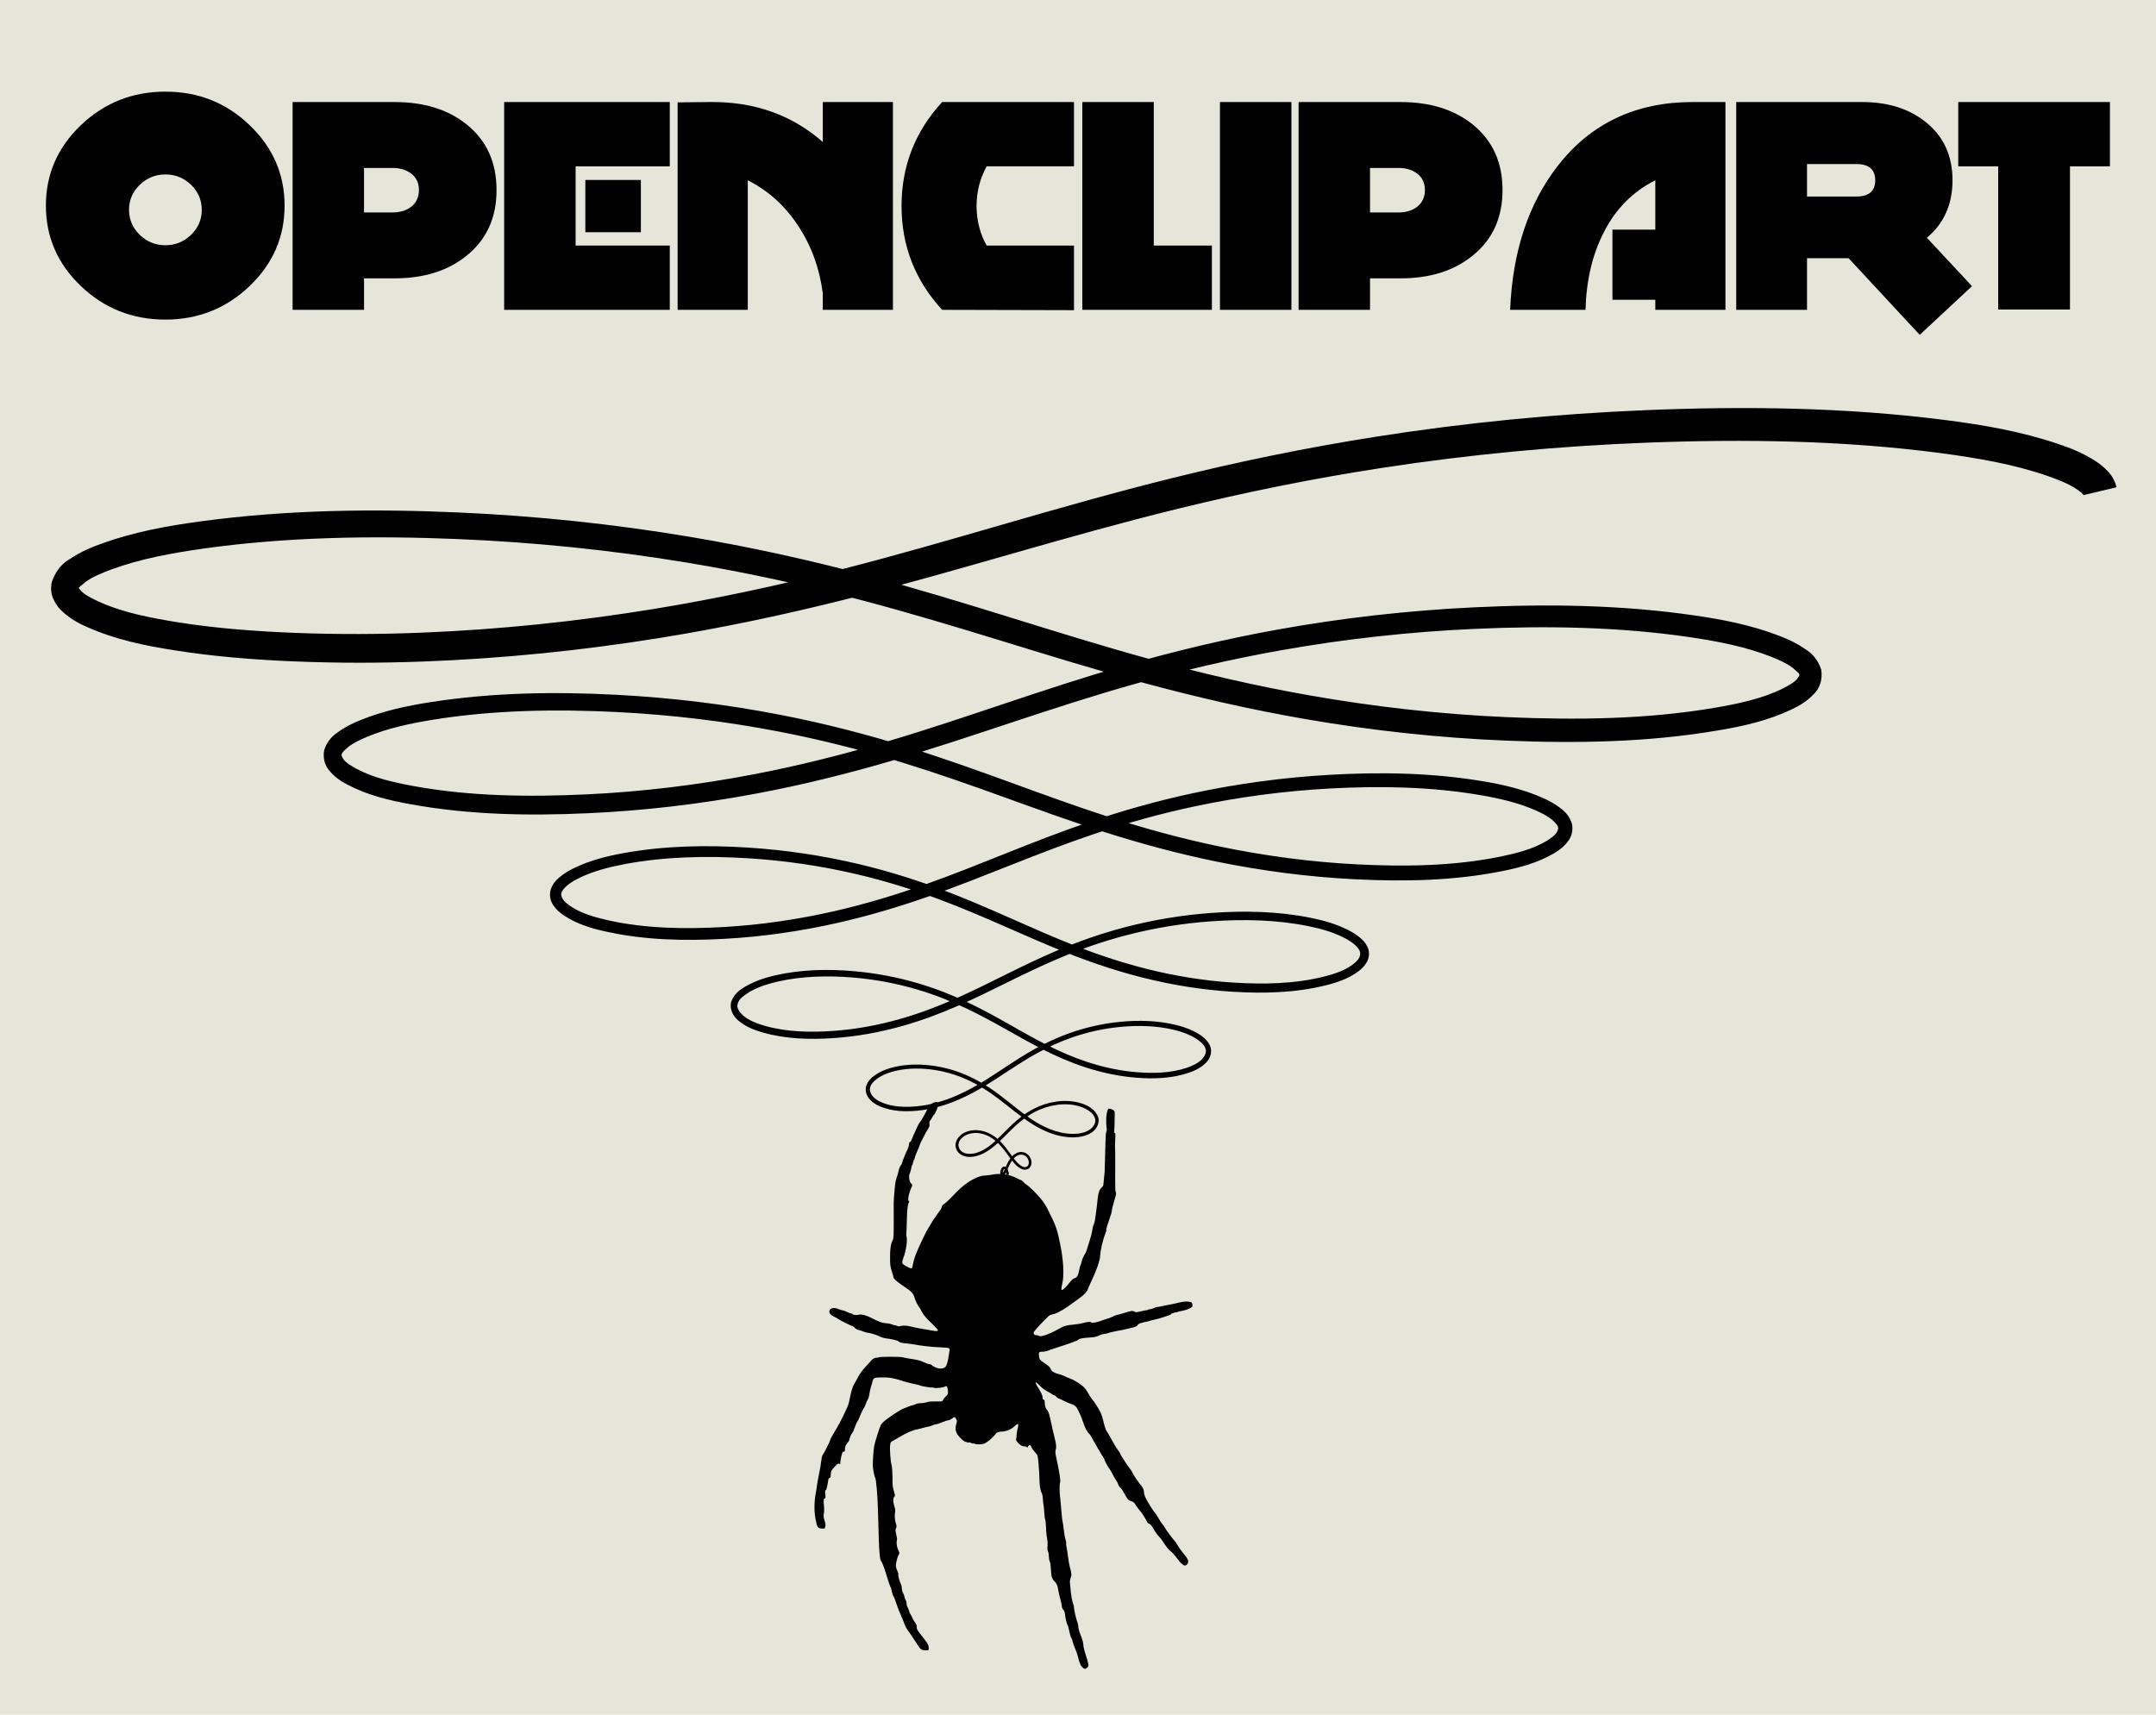 <?xml version="1.0" encoding="UTF-8" standalone="no"?>
<!-- Created with Inkscape (http://www.inkscape.org/) -->

<svg
   sodipodi:docname="00000 57.svg"
   inkscape:version="1.1.1 (3bf5ae0d25, 2021-09-20)"
   version="1.1"
   id="svg2"
   height="373.464"
   width="469.482"
   inkscape:export-filename="D:\BU do USB\GRAPHICSBaking BackUp New (I) MAM\zzz zOpenClipart\00000 57.png"
   inkscape:export-xdpi="71.559998"
   inkscape:export-ydpi="71.559998"
   xmlns:inkscape="http://www.inkscape.org/namespaces/inkscape"
   xmlns:sodipodi="http://sodipodi.sourceforge.net/DTD/sodipodi-0.dtd"
   xmlns="http://www.w3.org/2000/svg"
   xmlns:svg="http://www.w3.org/2000/svg"
   xmlns:rdf="http://www.w3.org/1999/02/22-rdf-syntax-ns#"
   xmlns:cc="http://creativecommons.org/ns#"
   xmlns:dc="http://purl.org/dc/elements/1.1/">
  <sodipodi:namedview
     id="base"
     pagecolor="#646464"
     bordercolor="#ffffff"
     borderopacity="1"
     inkscape:pageopacity="1"
     inkscape:pageshadow="2"
     inkscape:zoom="0.3925"
     inkscape:cx="299.36306"
     inkscape:cy="38.216561"
     inkscape:document-units="px"
     inkscape:current-layer="layer1"
     showgrid="false"
     inkscape:window-width="1024"
     inkscape:window-height="538"
     inkscape:window-x="-8"
     inkscape:window-y="-8"
     inkscape:window-maximized="1"
     fit-margin-top="20"
     fit-margin-left="10"
     fit-margin-right="10"
     fit-margin-bottom="10"
     borderlayer="true"
     inkscape:showpageshadow="false"
     inkscape:pagecheckerboard="0" />
  <defs
     id="defs4">
    <inkscape:path-effect
       effect="skeletal"
       id="path-effect3882"
       is_visible="true"
       pattern="#path3848"
       copytype="single_stretched"
       prop_scale="1"
       scale_y_rel="false"
       spacing="0"
       normal_offset="0"
       tang_offset="0"
       prop_units="false"
       vertical_pattern="false"
       fuse_tolerance="0"
       lpeversion="0"
       hide_knot="false" />
  </defs>
  <g
     inkscape:label="1. réteg"
     inkscape:groupmode="layer"
     id="layer1"
     transform="translate(-13.968,-629.604)">
    <rect
       style="color:#000000;display:inline;overflow:visible;visibility:visible;fill:#e6e5da;fill-opacity:1;fill-rule:nonzero;stroke:none;stroke-width:22;marker:none;enable-background:accumulate"
       id="rect2985"
       width="500"
       height="500"
       x="0"
       y="552.362" />
    <path
       id="path3760"
       title="(cos(t)/(sin(t)*sin(t)+1))*pow(t,2)*(1/5) -((cos(t)*sin(t))/(sin(t)*sin(t)+1))*pow(t,2)*(1/12)+pow(t,2)*(1/8)"
       d="m 0,1052.362 c 0,0 0,0 0,0 0,0 0,0 0,0 0,0 0,0 0,0 0,0 0,0 0,0 0,0 0,0 0,0 0,0 0,0 0,0 0,0 0,0 0,0 0,0 0,0 0,0 0,0 0,0 0,0 0,0 0,0 0,0 0,0 0,0 0,0 0,0 0,0 0,0 0,0 0,0 0,0 0,0 0,0 0,0 0,0 0,0 0,0 0,0 0,0 0,0 0,0 0,0 0,0 0,0 0,0 0,0 0,0 0,0 0,0 0,0 0,0 0,0 0,0 0,0 0,0 0,0 0,0 0,0 0,0 0,0 0,0 0,0 0,0 0,0 0,0 0,0 0,0 0,0 0,0 0,0 0,0 0,0 0,0 0,0 0,0 0,0 0,0 0,0 0,0 0,0 0,0 0,0 0,0 0,0 0,0 0,0 0,0 0,0 0,0 0,0 0,0 0,0 0,0 0,0 0,0 0,0 0,0 0,0 0,0 0,0 0,0 0,0 0,0 0,0 0,0 0,0 0,0 0,0 0,0 0,0 0,0 0,0 0,0 0,0 0,0 0,0 0,0 0,0 0,0 0,0 0,0 0,0 0,0 0,0 0,0 0,0 0,0 0,0 0,0 0,0 0,0 0,0 0,0 0,0 0,0 0,0 0,0 0,0 0,0 0,0 0,0 0,0 0,0 0,0 0,0 0,0 0,0 0,0 0,0 0,0 0,0 0,0 0,0 0,0 0,0 0,0 0,0 0,0 0,0 0,0 0,0 0,0 0,0 0,0 0,0 0,0 0,0 0,0 0,0 0,0 0,0 0,0 0,0 0,0 0,0 0,0 0,0 0,0 0,0 0,0 0,0 0,0 0,0 0,0 0,0 0,0 0,0 0,0 0,0 0,0 0,0 0,0 0,0 0,0 0,0 0,0 0,0 0,0 0,0 0,0 0,0 0,0 0,0 0,0 0,0 0,0 0,0 0,0 0,0 0,0 0,0 0,0 0,0 0,0 0,0 0,0 0,0 0,0 0,0 0,0 0,0 0,0 0,0 0,0 0,0 0,0 0,0 0,0 0,0 0,0 0,0 0,0 0,0 0,0 0,0 0,0 0,0 0,0 0,0 0,0 0,0 0,0 0,0 0,0 0,0 0,0 0,0 0,0 0,0 0,0 0,0 0,0 0,0 0,0 0,0 0,0 0,0 0,0 0,0 0,0 0,0 0,0 0,0 0,0 0,0 0,0 0,0 0,0 0,0 0,0 0,0 0,0 0,0 0,0 0,0 0,0 0,0 0,0 0,0 0,0 0,0 0,0 0,0 0,0 0,0 0,0 0,0 0,0 0,0 0,0 0,0 0,0 0,0 0,0 0,0 0,0 0,0 0,0 0,0 0,0 0,0 0,0 0,0 0,0 0,0 0,0 0,0 0,0 0,0 0,0 0,0 0,0 0,0 0,0 0,0 0,0 0,0 0,0 0,0 0,0 0,0 0,0 0,0 0,0 0,0 0,0 0,0 0,0 0,0 0,0 0,0 0,0 0,0 0,0 0,0 0,0 0,0 0,0 0,0 0,0 0,0 0,0 0,0 0,0 0,0 0,0 0,0 0,0 0,0 0,0 0,0 0,0 0,0 0,0 0,0 0,0 0,0 0,0 0,0 0,0 0,0 0,0 0,0 0,0 0,0 0,0 0,0 0,0 0,0 0,0 0,0 0,0 0,0 0,0 0,0 0,0 0,0 0,0 0,0 0,0 0,0 0,0 0,0 0,0 0,0 0,0 0,0 0,0 0,0 0,0 0,0 0,0 0,0 0,0 0,0 0,0 0,0 0,0 0,0 0,0 0,0 0,0 0,0 0,0 0,0 0,0 0,0 0,0 0,0 0,0 0,0 0,0"
       style="color:#000000;display:inline;overflow:visible;visibility:visible;fill:#ffffff;fill-opacity:1;fill-rule:nonzero;stroke:none;stroke-width:22;marker:none;enable-background:accumulate" />
    <path
       style="color:#000000;display:inline;overflow:visible;visibility:visible;fill:#ffffff;fill-opacity:1;fill-rule:nonzero;stroke:none;stroke-width:22;marker:none;enable-background:accumulate"
       d="m 0,1052.362 c 0,0 0,0 0,0 0,0 0,0 0,0 0,0 0,0 0,0 0,0 0,0 0,0 0,0 0,0 0,0 0,0 0,0 0,0 0,0 0,0 0,0 0,0 0,0 0,0 0,0 0,0 0,0 0,0 0,0 0,0 0,0 0,0 0,0 0,0 0,0 0,0 0,0 0,0 0,0 0,0 0,0 0,0 0,0 0,0 0,0 0,0 0,0 0,0 0,0 0,0 0,0 0,0 0,0 0,0 0,0 0,0 0,0 0,0 0,0 0,0 0,0 0,0 0,0 0,0 0,0 0,0 0,0 0,0 0,0 0,0 0,0 0,0 0,0 0,0 0,0 0,0 0,0 0,0 0,0 0,0 0,0 0,0 0,0 0,0 0,0 0,0 0,0 0,0 0,0 0,0 0,0 0,0 0,0 0,0 0,0 0,0 0,0 0,0 0,0 0,0 0,0 0,0 0,0 0,0 0,0 0,0 0,0 0,0 0,0 0,0 0,0 0,0 0,0 0,0 0,0 0,0 0,0 0,0 0,0 0,0 0,0 0,0 0,0 0,0 0,0 0,0 0,0 0,0 0,0 0,0 0,0 0,0 0,0 0,0 0,0 0,0 0,0 0,0 0,0 0,0 0,0 0,0 0,0 0,0 0,0 0,0 0,0 0,0 0,0 0,0 0,0 0,0 0,0 0,0 0,0 0,0 0,0 0,0 0,0 0,0 0,0 0,0 0,0 0,0 0,0 0,0 0,0 0,0 0,0 0,0 0,0 0,0 0,0 0,0 0,0 0,0 0,0 0,0 0,0 0,0 0,0 0,0 0,0 0,0 0,0 0,0 0,0 0,0 0,0 0,0 0,0 0,0 0,0 0,0 0,0 0,0 0,0 0,0 0,0 0,0 0,0 0,0 0,0 0,0 0,0 0,0 0,0 0,0 0,0 0,0 0,0 0,0 0,0 0,0 0,0 0,0 0,0 0,0 0,0 0,0 0,0 0,0 0,0 0,0 0,0 0,0 0,0 0,0 0,0 0,0 0,0 0,0 0,0 0,0 0,0 0,0 0,0 0,0 0,0 0,0 0,0 0,0 0,0 0,0 0,0 0,0 0,0 0,0 0,0 0,0 0,0 0,0 0,0 0,0 0,0 0,0 0,0 0,0 0,0 0,0 0,0 0,0 0,0 0,0 0,0 0,0 0,0 0,0 0,0 0,0 0,0 0,0 0,0 0,0 0,0 0,0 0,0 0,0 0,0 0,0 0,0 0,0 0,0 0,0 0,0 0,0 0,0 0,0 0,0 0,0 0,0 0,0 0,0 0,0 0,0 0,0 0,0 0,0 0,0 0,0 0,0 0,0 0,0 0,0 0,0 0,0 0,0 0,0 0,0 0,0 0,0 0,0 0,0 0,0 0,0 0,0 0,0 0,0 0,0 0,0 0,0 0,0 0,0 0,0 0,0 0,0 0,0 0,0 0,0 0,0 0,0 0,0 0,0 0,0 0,0 0,0 0,0 0,0 0,0 0,0 0,0 0,0 0,0 0,0 0,0 0,0 0,0 0,0 0,0 0,0 0,0 0,0 0,0 0,0 0,0 0,0 0,0 0,0 0,0 0,0 0,0 0,0 0,0 0,0 0,0 0,0 0,0 0,0 0,0 0,0 0,0 0,0 0,0 0,0 0,0 0,0 0,0 0,0 0,0 0,0 0,0 0,0 0,0 0,0 0,0 0,0 0,0 0,0 0,0 0,0 0,0 0,0 0,0 0,0 0,0 0,0 0,0 0,0 0,0 0,0 0,0 0,0 0,0 0,0 0,0 0,0 0,0 0,0 0,0 0,0 0,0 0,0 0,0 0,0 0,0 0,0 0,0 0,0 0,0 0,0"
       title="(cos(t)/(sin(t)*sin(t)+1))*pow(t,2)*(1/5) -((cos(t)*sin(t))/(sin(t)*sin(t)+1))*pow(t,2)*(1/12)+pow(t,2)*(1/8)"
       id="path3068" />
    <g
       id="g3966"
       transform="matrix(0.615,0,0,0.615,233.357,238.083)"
       style="fill:#000000"
       inkscape:export-filename="D:\BU do USB\GRAPHICSBaking BackUp New (I) MAM\zzz zOpenClipart\g3966.png"
       inkscape:export-xdpi="71.559998"
       inkscape:export-ydpi="71.559998">
      <path
         inkscape:original-d="m 0,1052.3622 c 6.5797353e-6,0 0.00726037,0.036 0.01713669,0.088 0.0098763,0.052 0.02163691,0.1119 0.03033847,0.1456 0.0087016,0.034 0.01450448,0.042 0.01563829,0.015 0.0011338,-0.027 -0.0022438,-0.088 -0.01186872,-0.1809 -0.0096249,-0.093 -0.0254165,-0.2197 -0.05124473,-0.3755 -0.02582823,-0.1559 -0.06162063,-0.3419 -0.11530063,-0.549 -0.05368,-0.207 -0.12541164,-0.4367 -0.22831705,-0.659 -0.10290541,-0.2223 -0.23870466,-0.4387 -0.41598485,-0.5719 -0.17728018,-0.1331 -0.40042577,-0.1737 -0.62846977,-0.033 -0.2280439,0.1406 -0.454163,0.4782 -0.5858486,0.8878 -0.1316855,0.4095 -0.1609287,0.8591 -0.099619,1.1402 0.06131,0.2811 0.2028636,0.3942 0.3644343,0.3456 0.1615708,-0.049 0.3425968,-0.2484 0.5239753,-0.5355 0.1813786,-0.2871 0.36467793,-0.6612 0.55738251,-1.0852 0.19270458,-0.4241 0.39523181,-0.8998 0.62774789,-1.4072 0.23251608,-0.5075 0.49506267,-1.0488 0.81991561,-1.598 0.32485289,-0.5491 0.71325189,-1.1091 1.20672749,-1.6116 0.4934755,-0.5024 1.0992994,-0.9489 1.8188447,-1.1806 0.7195453,-0.2318 1.5656129,-0.227 2.3408589,0.1596 0.775246,0.3865 1.4457644,1.1818 1.7093368,2.0716 0.2635725,0.8897 0.1031965,1.8052 -0.3384012,2.344 -0.4415978,0.5388 -1.124612,0.7096 -1.8127882,0.5712 -0.6881762,-0.1384 -1.3843201,-0.5642 -2.0348257,-1.1322 -0.6505055,-0.568 -1.2619025,-1.2787 -1.8648583,-2.0557 -0.6029557,-0.777 -1.19889766,-1.6238 -1.8448101,-2.5031 -0.64591244,-0.8794 -1.3419332,-1.7948 -2.1650897,-2.7026 -0.8231565,-0.9078 -1.7765142,-1.8128 -2.9470999,-2.6059 -1.1705857,-0.7931 -2.574842,-1.4762 -4.1929413,-1.8051 -1.6180992,-0.3289 -3.4751042,-0.2687 -5.1068292,0.3841 -1.631726,0.6529 -2.957674,1.9367 -3.353328,3.3368 -0.395654,1.4001 0.165936,2.809 1.296925,3.6214 1.130988,0.8125 2.743608,1.0459 4.314723,0.8159 1.571114,-0.23 3.1106652,-0.8901 4.5169124,-1.7493 1.4062472,-0.8592 2.6939179,-1.9189 3.9342963,-3.0612 1.2403784,-1.1424 2.4364141,-2.3729 3.7024314,-3.6363 1.2660173,-1.2635 2.6022321,-2.5647 4.1508228,-3.8418 1.5485907,-1.2771 3.3151986,-2.5367 5.4494345,-3.6277 2.1342356,-1.091 4.6653326,-2.0155 7.5382746,-2.4411 2.872942,-0.4257 6.128898,-0.3041 8.92638,0.6282 2.797483,0.9323 4.989891,2.7251 5.517822,4.656 0.527931,1.9309 -0.646469,3.8523 -2.775951,4.9497 -2.129481,1.0974 -5.059852,1.3974 -7.870238,1.0747 -2.810387,-0.3226 -5.521633,-1.2226 -7.970237,-2.3801 -2.448603,-1.1575 -4.6607235,-2.5746 -6.7656961,-4.0912 C 4.0956394,1030.6603 2.0928308,1029.0369 9.9999999e-8,1027.3805 -2.0928306,1025.7242 -4.2759594,1024.0286 -6.7771149,1022.3742 c -2.5011555,-1.6544 -5.3293051,-3.2758 -8.7137311,-4.6703 -3.384426,-1.3944 -7.370771,-2.5641 -11.854845,-3.0864 -4.484074,-0.5223 -9.526996,-0.3349 -13.799512,0.8867 -4.272517,1.2216 -7.542417,3.5389 -8.202819,6.0163 -0.660402,2.4774 1.338403,4.9261 4.77548,6.3172 3.437076,1.3912 8.073344,1.7609 12.479335,1.345 4.405992,-0.416 8.617223,-1.5601 12.394797,-3.0213 3.777575,-1.4612 7.162321,-3.2426 10.3590588,-5.1403 3.1967383,-1.8978 6.2129987,-3.9213 9.3393513,-5.9776 3.1263526,-2.0563 6.3631153,-4.1532 10.0439659,-6.1912 3.680851,-2.0381 7.818834,-4.0272 12.73999,-5.7297 4.921157,-1.7024 10.691157,-3.1205 17.142652,-3.7394 6.451494,-0.61893 13.669397,-0.36228 19.726225,1.1566 6.056829,1.5188 10.61525,4.3733 11.408319,7.41 0.793068,3.0366 -2.241738,6.0247 -7.295512,7.7169 -5.053774,1.6922 -11.784084,2.1343 -18.142013,1.6246 -6.357929,-0.5097 -12.397435,-1.9014 -17.790595,-3.6707 -5.39316,-1.7694 -10.198707,-3.9205 -14.714382,-6.2052 C 8.6029744,1005.13 4.3665831,1002.7005 0,1000.2383 c -4.3665831,-2.46209 -8.8636996,-4.96612 -13.951377,-7.39318 -5.087677,-2.42707 -10.783783,-4.78891 -17.52821,-6.80315 -6.744427,-2.01423 -14.626492,-3.68333 -23.401695,-4.39894 -8.775204,-0.71561 -18.556103,-0.3868 -26.70652,1.43595 -8.150418,1.82275 -14.208392,5.22513 -15.134321,8.83188 -0.92593,3.60675 3.356472,7.14447 10.336046,9.14394 6.979574,1.9995 16.192072,2.5164 24.858272,1.9125 8.666201,-0.6039 16.862269,-2.246 24.157629,-4.32731 7.29536,-2.0813 13.769885,-4.60696 19.831669,-7.28339 6.061784,-2.67644 11.724985,-5.5171 17.538507,-8.39007 5.813522,-2.87297 11.777712,-5.78908 18.499346,-8.60979 6.721634,-2.82071 14.224156,-5.55955 23.078394,-7.88892 8.854237,-2.32936 19.176773,-4.25187 30.631975,-5.0642 11.455202,-0.81232 24.187111,-0.4089 34.740395,1.72355 10.55328,2.13244 18.32184,6.09191 19.38083,10.27818 1.05898,4.18626 -4.68261,8.28262 -13.89709,10.59479 -9.21447,2.31217 -21.297305,2.90581 -32.62811,2.20743 -11.330804,-0.69837 -22.011724,-2.59335 -31.495899,-4.9899 -9.484175,-2.39654 -17.875853,-5.30078 -25.710917,-8.37329 C 14.76386,969.77187 7.4671695,966.51556 0,963.22732 c -7.4671695,-3.28825 -15.105154,-6.62082 -23.687874,-9.83924 -8.582721,-3.21843 -18.139951,-6.33807 -29.390539,-8.98552 -11.250588,-2.64744 -24.342004,-4.82544 -38.833493,-5.73455 -14.491484,-0.90912 -30.562424,-0.42892 -43.827854,2.01832 -13.26542,2.44724 -22.9556,6.97198 -24.14783,11.74611 -1.19224,4.77412 6.22014,9.43707 17.97862,12.06676 11.75848,2.6297 27.09979,3.30195 41.45154,2.50883 14.351738,-0.79312 27.845798,-2.9432 39.805403,-5.65791 11.959605,-2.71472 22.516611,-6.0012 32.352127,-9.47359 9.835516,-3.47239 18.9723745,-7.14836 28.2999,-10.85582 9.3275255,-3.70747 18.846023,-7.46042 29.516962,-11.08021 10.670939,-3.61979 22.531167,-7.12365 36.464646,-10.09183 13.933478,-2.96817 30.122181,-5.40356 48.006242,-6.40952 17.88407,-1.00597 37.68204,-0.44708 53.96889,2.31952 16.28685,2.7666 28.10967,7.86397 29.43535,13.23346 1.32568,5.36948 -7.96908,10.60619 -22.58067,13.55776 -14.61159,2.95158 -33.59952,3.70412 -51.32853,2.81602 -17.72902,-0.8881 -34.364506,-3.29526 -49.086155,-6.33076 -14.721649,-3.03551 -27.692161,-6.70752 -39.7553,-10.58324 C 22.578296,924.57619 11.39459,920.47696 0,916.3467 c -11.39459,-4.13026 -23.000321,-8.30714 -35.986609,-12.33161 -12.986287,-4.02447 -27.397806,-7.91564 -44.300714,-11.20695 -16.902909,-3.29132 -36.517307,-5.98581 -58.150237,-7.0887 -21.63293,-1.10289 -45.54596,-0.46357 -65.16351,2.62654 -19.61754,3.09011 -33.78403,8.76677 -35.24336,14.73844 -1.45932,5.97166 9.92942,11.78866 27.70322,15.06608 17.7738,3.27742 40.7965,4.11177 62.25911,3.12849 21.46262,-0.98327 41.56783,-3.6493 59.338137,-7.00799 17.770308,-3.35869 33.402501,-7.41923 47.920435,-11.70141 C -27.105595,898.28741 -13.668363,893.7616 0,889.20528 c 13.668363,-4.55631 27.568048,-9.16035 43.096814,-13.59254 15.528767,-4.43218 32.739867,-8.71349 52.898746,-12.33015 20.15888,-3.61667 43.52738,-6.57185 69.26546,-7.77173 25.73809,-1.19988 54.15419,-0.47854 77.41171,2.93886 23.25752,3.41741 39.97872,9.67947 41.57188,16.25958 1.59315,6.58011 -12.10116,12.98339 -33.34627,16.59031 -21.24511,3.60692 -48.69072,4.52448 -74.24328,3.44585 -25.55255,-1.07862 -49.45577,-4.00516 -70.56135,-7.68924 C 84.988131,883.37215 66.446081,878.92033 49.246181,874.2288 32.046282,869.53727 16.148845,864.58186 0,859.59647 -16.148845,854.61109 -32.549203,849.5769 -50.847579,844.7342 c -18.298376,-4.84269 -38.557349,-9.51675 -62.258741,-13.46081 -23.70139,-3.94405 -51.1524,-7.16139 -81.35193,-8.45834 -30.19952,-1.29694 -63.5067,-0.49213 -90.71348,3.25608 -27.20678,3.74821 -46.69371,10.60132 -48.4209,17.79566 -1.72719,7.19434 14.48429,14.18945 39.50982,18.12925 25.02552,3.93979 57.2822,4.94187 87.28102,3.76773 29.99882,-1.17414 58.02834,-4.36272 82.75581,-8.3742 24.727466,-4.01148 46.427549,-8.85714 66.536587,-13.96069 C -37.400356,838.32533 -18.836035,832.93749 0,827.52026 c 18.836035,-5.41724 37.943786,-10.88436 59.238903,-16.14015 21.295117,-5.2558 44.850257,-10.32506 72.380697,-14.5984 27.53044,-4.27335 59.39237,-7.75422 94.40963,-9.14829 35.01725,-1.39407 73.60353,-0.50444 105.06884,3.57783 31.46531,4.08227 53.92901,11.53168 55.79042,19.34562"
         inkscape:path-effect="#path-effect3882"
         style="color:#000000;display:inline;overflow:visible;visibility:visible;fill:#000000;fill-opacity:1;fill-rule:nonzero;stroke:none;stroke-width:22;marker:none;enable-background:accumulate"
         d="m 0.431,1052.28 c -2.8288e-4,7e-4 0.001,0.011 0.004,0.028 0.003,0.02 0.006,0.039 0.009,0.057 0.007,0.044 0.012,0.085 0.02,0.121 -0.221,0.061 -0.481,0.101 -0.781,0.115 -0.014,-0.03 -0.036,-0.07 -0.058,-0.128 -0.016,-0.115 -0.036,-0.231 -0.059,-0.348 -0.029,-0.173 -0.064,-0.344 -0.108,-0.51 -7.41e-6,0 -1.482e-5,0 -2.222e-5,0 v 0 c -0.055,-0.208 -0.119,-0.406 -0.203,-0.584 -0.096,-0.184 -0.177,-0.341 -0.281,-0.404 -6.7e-6,0 -1.34e-5,0 -2.01e-5,0 -0.024,-0.031 -0.116,-0.039 -0.13,-0.01 h 0 c -0.172,0.076 -0.276,0.35 -0.395,0.646 -1.05e-5,0 -2.1e-5,0 -3.15e-5,10e-5 h 0 c -0.094,0.325 -0.153,0.645 -0.087,0.909 0.085,0.028 0.039,0.131 -0.202,0.012 h 0 c 0.039,0.041 0.101,-0.143 0.274,-0.347 0.197,-0.311 0.359,-0.663 0.527,-1.032 h 0 l 7.88e-5,-2e-4 h 0 c 0.209,-0.461 0.41,-0.935 0.626,-1.409 0.252,-0.553 0.524,-1.105 0.84,-1.641 h 0 c 0.354,-0.602 0.768,-1.185 1.272,-1.701 h 0 c 0.546,-0.564 1.22,-1.039 2.004,-1.299 0.876,-0.284 1.852,-0.229 2.69,0.183 6.65e-5,0 1.33e-4,10e-5 1.995e-4,10e-5 0.948,0.475 1.655,1.349 1.952,2.355 2.23e-5,0 4.46e-5,10e-5 6.69e-5,2e-4 0.287,0.894 0.208,1.962 -0.423,2.776 -4.89e-5,10e-5 -9.79e-5,2e-4 -1.468e-4,2e-4 -0.577,0.665 -1.467,0.908 -2.272,0.738 l 0,0 c -0.893,-0.192 -1.642,-0.689 -2.256,-1.238 h 0 c -0.735,-0.643 -1.356,-1.378 -1.931,-2.12 -0.646,-0.83 -1.246,-1.682 -1.856,-2.511 -0.681,-0.924 -1.377,-1.826 -2.137,-2.66 -0.865,-0.949 -1.812,-1.817 -2.862,-2.524 -1.222,-0.823 -2.586,-1.437 -4.014,-1.723 -5.93e-5,0 -1.186e-4,0 -1.779e-4,0 -1.613,-0.321 -3.32,-0.241 -4.816,0.365 -1.395,0.583 -2.689,1.636 -3.044,3.002 -0.321,1.081 0.174,2.399 1.103,3.053 4.4e-5,0 8.9e-5,10e-5 1.33e-4,10e-5 1.051,0.78 2.537,0.904 3.931,0.716 3e-5,0 6e-5,0 8.9e-5,0 1.514,-0.219 2.967,-0.863 4.313,-1.683 1.376,-0.842 2.636,-1.888 3.845,-3.003 2.31e-5,0 4.62e-5,0 6.93e-5,0 1.256,-1.16 2.454,-2.399 3.681,-3.627 1.337,-1.339 2.709,-2.663 4.184,-3.884 1.711,-1.416 3.558,-2.682 5.547,-3.703 5.78e-5,0 1.157e-4,0 1.735e-4,-10e-5 2.413,-1.238 5.022,-2.106 7.713,-2.509 3.048,-0.461 6.234,-0.34 9.201,0.639 h 0 c 2.476,0.766 5.1,2.358 5.915,5.062 0.554,2.38 -1.039,4.65 -3.08,5.658 -2.549,1.299 -5.486,1.477 -8.224,1.151 -6.5e-5,0 -1.29e-4,0 -1.94e-4,0 -2.851,-0.326 -5.604,-1.213 -8.172,-2.425 -5.9e-5,0 -1.18e-4,0 -1.76e-4,-10e-5 -2.435,-1.148 -4.709,-2.586 -6.873,-4.141 -2.142,-1.539 -4.184,-3.189 -6.231,-4.805 -4.984e-5,0 -9.968e-5,0 -1.4951e-4,-1e-4 -2.201,-1.736 -4.419,-3.434 -6.738,-4.963 -2.724,-1.796 -5.597,-3.363 -8.604,-4.596 -3.732,-1.531 -7.671,-2.561 -11.674,-3.021 -6.2e-5,0 -1.24e-4,0 -1.87e-4,0 -4.538,-0.517 -9.178,-0.369 -13.517,0.884 -1.878,0.545 -3.688,1.309 -5.223,2.433 -4.9e-5,0 -9.7e-5,10e-5 -1.46e-4,10e-5 -1.134,0.861 -2.18,1.867 -2.461,3.074 -0.281,0.941 0.08,2.061 0.725,2.916 0.863,1.138 2.198,1.923 3.615,2.508 3.744,1.524 7.989,1.658 12.123,1.275 4.164,-0.398 8.262,-1.469 12.181,-2.99 3.545,-1.376 6.943,-3.139 10.232,-5.097 3.151,-1.876 6.209,-3.933 9.299,-5.971 5.319e-5,0 1.0637e-4,0 1.5955e-4,-10e-5 3.289,-2.171 6.619,-4.31 10.089,-6.239 4.113,-2.286 8.41,-4.259 12.866,-5.808 5.602,-1.947 11.434,-3.233 17.34,-3.808 6.4e-5,-10e-6 1.28e-4,-2e-5 1.92e-4,-2e-5 6.658,-0.654 13.482,-0.477 20.035,1.151 6.4e-5,1e-5 1.27e-4,3e-5 1.9e-4,4e-5 2.756,0.681 5.499,1.676 7.958,3.244 1.728,1.046 3.479,2.585 4.136,4.82 0.447,2.002 -0.374,3.955 -1.683,5.257 -1.745,1.784 -3.99,2.873 -6.218,3.604 -5.975,1.997 -12.363,2.195 -18.524,1.698 -6.138,-0.484 -12.191,-1.785 -18.027,-3.691 -5.126,-1.675 -10.074,-3.826 -14.866,-6.243 -4.482,-2.261 -8.829,-4.74 -13.17,-7.18 -2.771e-5,0 -5.541e-5,0 -8.311e-5,0 -4.583,-2.575 -9.18,-5.098 -13.897,-7.339 -5.621,-2.671 -11.426,-4.949 -17.38,-6.717 l 0,0 c -7.548,-2.242 -15.331,-3.693 -23.178,-4.322 h 0 c -8.838,-0.702 -17.782,-0.486 -26.357,1.45 -3.501,0.796 -6.924,1.877 -9.936,3.631 -1.961,1.237 -3.951,2.552 -4.288,4.35 -0.472,1.231 0.605,2.784 1.832,3.958 2.072,1.823 4.834,2.875 7.675,3.706 6e-5,2e-5 1.2e-4,3e-5 1.79e-4,5e-5 7.823,2.241 16.182,2.406 24.432,1.832 h 0 c 8.078,-0.574 16.089,-2.08 23.889,-4.316 l 0,0 c 6.705,-1.922 13.251,-4.415 19.651,-7.251 h 0 c 5.7e-5,-3e-5 1.15e-4,-5e-5 1.73e-4,-8e-5 5.886,-2.609 11.663,-5.51 17.474,-8.391 6.101,-3.027 12.25,-6.011 18.564,-8.672 7.553,-3.183 15.317,-5.885 23.253,-7.986 10.106,-2.674 20.462,-4.398 30.89,-5.153 11.687,-0.852 23.566,-0.618 35.145,1.699 4.651,0.923 9.335,2.243 13.665,4.495 1.561,0.806 3.117,1.787 4.492,3.081 1.036,0.937 1.975,2.204 2.429,3.812 0.345,1.474 0.111,2.963 -0.557,4.205 -0.799,1.461 -1.934,2.575 -3.108,3.428 l 0,0 c -3.434,2.542 -7.451,3.916 -11.353,4.876 l 0,0 c -10.843,2.725 -22.104,2.975 -33.113,2.3 l 0,0 c -10.735,-0.647 -21.389,-2.374 -31.806,-4.991 -3.1e-5,-10e-6 -6.2e-5,-2e-5 -9.3e-5,-3e-5 -8.83,-2.219 -17.471,-5.099 -25.927,-8.401 -7.674,-2.997 -15.185,-6.324 -22.678,-9.611 -7.823,-3.431 -15.653,-6.798 -23.61,-9.767 h 0 c -9.539,-3.561 -19.282,-6.562 -29.183,-8.876 -12.655,-2.958 -25.561,-4.838 -38.532,-5.632 -14.529,-0.883 -29.155,-0.594 -43.355,2.054 -5.611,1.055 -11.123,2.448 -16.098,4.863 -5e-5,3e-5 -1.1e-4,5e-5 -1.6e-4,8e-5 -1.74,0.853 -3.372,1.772 -4.677,2.947 -4e-5,4e-5 -8e-5,8e-5 -1.1e-4,1.2e-4 -0.89,0.867 -1.667,1.688 -1.792,2.498 -1e-5,3e-5 -2e-5,5e-5 -3e-5,8e-5 -0.194,0.544 0.032,1.321 0.418,1.994 0.584,1.009 1.67,1.849 2.883,2.684 3.791,2.526 8.436,3.843 13.184,4.925 6e-5,2e-5 1.2e-4,3e-5 1.8e-4,4e-5 13.281,2.962 27.135,3.17 40.893,2.402 13.271,-0.752 26.474,-2.703 39.445,-5.666 10.865,-2.482 21.565,-5.716 32.096,-9.451 9.466,-3.357 18.815,-7.12 28.203,-10.867 9.77,-3.901 19.597,-7.75 29.61,-11.163 12.022,-4.098 24.276,-7.549 36.711,-10.217 15.919,-3.415 32.103,-5.59 48.359,-6.528 18.129,-1.053 36.481,-0.759 54.522,2.272 7.05,1.173 14.187,2.821 20.935,5.792 2.314,1.007 4.675,2.255 6.825,3.999 1.52,1.13 3.002,2.866 3.724,5.29 0.459,2.299 -0.11,4.455 -1.301,6.047 -2e-5,4e-5 -5e-5,8e-5 -8e-5,1.1e-4 -1.485,2.021 -3.364,3.422 -5.181,4.448 -6e-5,3e-5 -1.2e-4,6e-5 -1.8e-4,10e-5 -5.683,3.322 -11.971,4.996 -18.053,6.202 -3e-5,10e-6 -6e-5,2e-5 -1e-4,2e-5 -17.144,3.476 -34.7,3.792 -51.973,2.939 -3e-5,-10e-6 -6e-5,-10e-6 -9e-5,-10e-6 -16.638,-0.81 -33.198,-2.973 -49.504,-6.311 -13.554,-2.775 -26.91,-6.397 -40.057,-10.601 -11.721,-3.748 -23.255,-7.937 -34.757,-12.088 -11.919,-4.3 -23.834,-8.524 -35.876,-12.236 -14.471,-4.461 -29.159,-8.197 -44.009,-11.065 -19.049,-3.68 -38.361,-5.993 -57.739,-6.953 -7e-5,-10e-6 -1.3e-4,-10e-6 -1.9e-4,-10e-6 -21.612,-1.062 -43.307,-0.694 -64.519,2.687 -8.211,1.322 -16.289,3.027 -23.705,6.123 -6e-5,2e-5 -1.1e-4,5e-5 -1.7e-4,7e-5 -2.497,1.058 -4.835,2.167 -6.712,3.65 -1.177,1.089 -2.223,1.918 -2.205,2.619 -0.242,0.215 0.165,0.931 0.616,1.657 h 0 c 0.928,1.264 2.58,2.243 4.429,3.287 5.997,3.234 12.99,4.823 20.137,6.165 20.119,3.692 40.854,3.95 61.516,2.987 19.745,-0.933 39.423,-3.337 58.854,-7.039 16.029,-3.053 31.89,-7.042 47.567,-11.69 13.89,-4.118 27.664,-8.759 41.487,-13.388 14.295,-4.789 28.658,-9.519 43.228,-13.702 3.1e-5,-10e-6 6.2e-5,-2e-5 9.2e-5,-2e-5 17.519,-5.028 35.285,-9.242 53.24,-12.49 23.04,-4.168 46.356,-6.804 69.743,-7.928 25.985,-1.258 52.228,-0.9 78.16,2.863 9.952,1.429 20.061,3.411 29.77,7.125 3.211,1.209 6.549,2.728 9.676,4.959 3e-5,2e-5 6e-5,4e-5 9e-5,6e-5 2.089,1.26 4.293,3.561 5.436,7.119 0.549,3.545 -0.54,6.549 -2.427,8.442 -3e-5,3e-5 -7e-5,7e-5 -1e-4,10e-5 -2.408,2.627 -5.208,4.313 -7.8,5.511 -8.484,4.115 -17.554,6.105 -26.321,7.569 -6e-5,10e-6 -1.2e-4,2e-5 -1.9e-4,3e-5 -24.875,4.246 -50.146,4.639 -75.096,3.608 -23.847,-0.973 -47.615,-3.577 -71.119,-7.646 -19.299,-3.341 -38.392,-7.715 -57.258,-12.832 -3.1e-5,0 -6.1e-5,-10e-6 -9.2e-5,-2e-5 -16.625,-4.51 -33.04,-9.574 -49.407,-14.601 -6.08e-5,-2e-5 -1.215e-4,-4e-5 -1.823e-4,-6e-5 -16.869,-5.18 -33.72,-10.274 -50.694,-14.738 -20.415,-5.371 -41.056,-9.85 -61.861,-13.281 -26.73,-4.408 -53.732,-7.158 -80.8,-8.281 -30.09,-1.238 -60.241,-0.786 -89.85,3.348 -11.304,1.595 -22.423,3.615 -32.757,7.408 -3.389,1.269 -6.541,2.56 -9.078,4.35 -1.486,1.38 -2.793,2.078 -2.463,2.389 0.006,-0.145 0.025,-0.151 0.012,-0.168 -0.014,0.127 0.275,0.425 0.677,0.91 1.345,1.52 3.658,2.624 6.281,3.888 5e-5,2e-5 1e-4,5e-5 1.6e-4,8e-5 8.681,3.947 18.492,5.816 28.531,7.423 13.56,2.118 27.344,3.147 41.201,3.684 15.017,0.577 30.067,0.51 45.104,-0.1 27.504,-1.116 54.939,-3.982 82.117,-8.432 22.198,-3.634 44.227,-8.388 66.063,-13.963 19.161,-4.892 38.212,-10.422 57.323,-15.948 19.676,-5.691 39.432,-11.316 59.417,-16.28 24.041,-5.971 48.341,-10.96 72.839,-14.8 3e-5,-10e-6 7e-5,-10e-6 1e-4,-2e-5 31.468,-4.931 63.219,-8.036 95.043,-9.349 6e-5,0 1.3e-4,0 1.9e-4,-10e-6 35.255,-1.465 70.806,-1.043 106.058,3.469 6e-5,10e-6 1.3e-4,2e-5 1.9e-4,3e-5 13.36,1.69 26.956,4.011 40.17,8.488 4.251,1.41 8.738,3.207 13.049,5.956 1.516,0.949 3.118,2.205 4.649,3.872 1.225,1.244 2.311,3.083 2.999,5.502 l -11.673,2.781 c 0.167,0.232 -0.014,0.123 -0.283,-0.312 -0.45,-0.559 -1.244,-1.127 -2.225,-1.804 -2.897,-1.943 -6.497,-3.322 -10.383,-4.698 -11.968,-4.145 -24.787,-6.324 -37.823,-8.059 -6e-5,-1e-5 -1.3e-4,-2e-5 -1.9e-4,-2e-5 -34.328,-4.515 -69.226,-5.012 -104.079,-3.687 -6e-5,0 -1.3e-4,10e-6 -1.9e-4,10e-6 -31.395,1.204 -62.724,4.175 -93.777,8.948 -6e-5,1e-5 -1.2e-4,2e-5 -1.9e-4,3e-5 -24.161,3.713 -48.155,8.568 -71.922,14.397 -19.757,4.844 -39.396,10.376 -59.061,16 -19.12,5.47 -38.297,10.974 -57.696,15.869 -22.11,5.578 -44.455,10.331 -67.011,13.958 -27.592,4.436 -55.454,7.263 -83.394,8.317 -7e-5,0 -1.3e-4,0 -2e-4,0 -15.285,0.577 -30.603,0.6 -45.907,-0.033 -14.101,-0.579 -28.27,-1.686 -42.35,-3.919 -10.3,-1.596 -20.954,-3.749 -31.043,-8.265 l 0,0 c -6e-5,-3e-5 -1.2e-4,-5e-5 -1.8e-4,-8e-5 -3.028,-1.285 -6.354,-3.113 -9.313,-6.055 l 0,0 c -7e-5,-6e-5 -1.3e-4,-1.3e-4 -1.9e-4,-1.9e-4 -1.071,-1.041 -2.076,-2.487 -2.823,-4.351 -4e-5,-1.2e-4 -8e-5,-2.3e-4 -1.3e-4,-3.4e-4 -0.642,-1.724 -0.769,-3.619 -0.339,-5.534 1.431,-4.273 4.074,-6.9 6.474,-8.188 3.693,-2.486 7.583,-4.144 11.297,-5.454 11.394,-4.094 23.181,-6.244 34.774,-7.803 30.413,-4.136 61.133,-4.526 91.577,-3.165 27.442,1.218 54.813,4.087 81.904,8.636 21.099,3.543 42.004,8.143 62.656,13.641 17.17,4.572 34.122,9.748 51.001,14.986 6.08e-5,1e-5 1.216e-4,3e-5 1.824e-4,5e-5 l 0,0 c 16.36,5.076 32.666,10.16 49.086,14.664 6.1e-5,2e-5 1.22e-4,3e-5 1.83e-4,5e-5 18.63,5.11 37.448,9.481 56.436,12.823 23.144,4.074 46.54,6.709 70.004,7.733 24.637,1.061 49.333,0.778 73.39,-3.284 3e-5,0 6e-5,-1e-5 9e-5,-2e-5 3e-5,0 7e-5,-10e-6 1e-4,-10e-6 l 0,0 c 8.531,-1.473 16.874,-3.201 24.154,-6.791 2.218,-1.153 4.189,-2.195 5.317,-3.587 1e-5,-2e-5 3e-5,-5e-5 5e-5,-8e-5 0.453,-0.767 0.959,-1.38 0.674,-1.279 0.149,-0.547 -1.03,-1.33 -2.358,-2.553 -5e-5,-3e-5 -9e-5,-7e-5 -1.3e-4,-10e-5 -2.196,-1.636 -4.927,-2.838 -7.854,-4 -8.816,-3.443 -18.354,-5.305 -28.05,-6.762 -25.237,-3.755 -50.987,-4.165 -76.664,-3.014 l 0,0 c -23.062,1.041 -46.059,3.573 -68.788,7.616 -17.702,3.149 -35.241,7.255 -52.557,12.17 -6.1e-5,2e-5 -1.22e-4,4e-5 -1.83e-4,6e-5 -14.402,4.087 -28.679,8.744 -42.966,13.483 -13.828,4.588 -27.695,9.213 -41.76,13.341 -15.878,4.659 -31.976,8.656 -48.274,11.713 -3.2e-5,10e-6 -6.3e-5,10e-6 -9.5e-5,2e-5 -19.742,3.702 -39.743,6.086 -59.822,6.977 -20.934,0.943 -42.171,0.589 -63.002,-3.27 -7.362,-1.334 -14.976,-3.164 -21.991,-6.881 -2.188,-1.112 -4.505,-2.655 -6.422,-4.975 -1.517,-1.753 -2.32,-4.308 -1.811,-7.168 0.91,-2.945 2.728,-4.951 4.523,-6.156 2.613,-1.983 5.441,-3.366 8.185,-4.474 3e-5,-10e-6 6e-5,-3e-5 9e-5,-4e-5 8.16,-3.34 16.719,-5.154 25.157,-6.455 7e-5,-10e-6 1.3e-4,-2e-5 1.9e-4,-3e-5 21.807,-3.395 43.927,-3.721 65.808,-2.566 7e-5,10e-6 1.3e-4,10e-6 2e-4,10e-6 19.658,1.031 39.245,3.435 58.561,7.225 15.067,2.957 29.949,6.787 44.592,11.349 12.184,3.796 24.171,8.084 36.097,12.427 11.498,4.186 22.954,8.386 34.526,12.122 12.978,4.19 26.132,7.8 39.453,10.566 3.1e-5,10e-6 6.2e-5,2e-5 9.3e-5,2e-5 16.04,3.331 32.32,5.508 48.668,6.35 17.036,0.865 34.157,0.633 50.684,-2.693 6e-5,-1e-5 1.2e-4,-3e-5 1.8e-4,-4e-5 5.886,-1.211 11.646,-2.663 16.48,-5.542 5e-5,-3e-5 1e-4,-6e-5 1.5e-4,-9e-5 1.514,-0.938 2.871,-1.849 3.618,-2.986 2e-5,-3e-5 4e-5,-7e-5 6e-5,-10e-5 0.428,-0.698 0.741,-1.466 0.527,-1.89 -0.07,-0.785 -0.981,-1.626 -2.012,-2.598 -1.58,-1.329 -3.551,-2.344 -5.653,-3.299 l 0,0 c -6.136,-2.753 -12.872,-4.302 -19.721,-5.489 -17.532,-3.012 -35.52,-3.34 -53.416,-2.367 -16.014,0.877 -31.963,2.973 -47.654,6.291 -12.25,2.59 -24.34,5.957 -36.218,9.967 -3e-5,10e-6 -6e-5,2e-5 -9e-5,3e-5 -9.894,3.339 -19.659,7.133 -29.424,10.997 -9.391,3.717 -18.806,7.474 -28.396,10.845 -10.673,3.751 -21.544,7.001 -32.608,9.496 -13.198,2.977 -26.642,4.921 -40.166,5.649 -13.964,0.764 -28.195,0.483 -42.009,-2.615 -3e-5,-10e-6 -7e-5,-2e-5 -1e-4,-2e-5 -4.929,-1.081 -10.018,-2.603 -14.507,-5.533 l 0,0 c -1.48,-0.94 -2.964,-2.198 -4.077,-3.932 -0.908,-1.42 -1.289,-3.221 -0.887,-5.065 1e-5,-5e-5 2e-5,-1e-4 3e-5,-1.5e-4 0.573,-1.982 1.762,-3.473 3.029,-4.512 3e-5,-2e-5 6e-5,-4e-5 9e-5,-7e-5 1.738,-1.514 3.675,-2.627 5.594,-3.534 6e-5,-3e-5 1.2e-4,-6e-5 1.8e-4,-8e-5 5.471,-2.608 11.317,-4.091 17.104,-5.138 14.631,-2.671 29.569,-2.935 44.301,-1.983 13.179,0.846 26.286,2.794 39.135,5.837 10.058,2.383 19.939,5.457 29.598,9.095 8.057,3.035 15.937,6.45 23.766,9.911 l 0,0 c 7.492,3.312 14.949,6.642 22.519,9.623 8.339,3.283 16.836,6.145 25.495,8.345 6.1e-5,10e-6 1.23e-4,3e-5 1.84e-4,4e-5 10.224,2.599 20.671,4.326 31.185,4.988 10.83,0.671 21.764,0.485 32.143,-2.115 3.733,-0.956 7.38,-2.14 10.249,-4.313 0.947,-0.734 1.788,-1.498 2.226,-2.38 0.329,-0.644 0.478,-1.393 0.3,-1.987 -1e-5,-10e-6 -1e-5,-3e-5 -2e-5,-5e-5 -0.153,-0.789 -0.799,-1.564 -1.553,-2.333 -1.055,-1.022 -2.376,-1.841 -3.787,-2.593 l 0,0 c -3.933,-2.082 -8.342,-3.318 -12.836,-4.243 -11.214,-2.289 -22.826,-2.541 -34.335,-1.748 -10.248,0.712 -20.433,2.376 -30.374,4.976 -7.802,2.04 -15.45,4.678 -22.903,7.792 -6.232,2.603 -12.338,5.546 -18.435,8.548 -5.811,2.861 -11.631,5.762 -17.603,8.389 -2.9e-5,10e-6 -5.8e-5,3e-5 -8.8e-5,4e-5 -6.495,2.857 -13.162,5.371 -20.012,7.316 l 0,0 c -7.962,2.26 -16.153,3.773 -24.426,4.338 -8.408,0.586 -17.055,0.364 -25.284,-1.993 -3.2e-5,0 -6.3e-5,0 -9.4e-5,0 -3.002,-0.843 -6.071,-2.072 -8.59,-4.232 -1.764,-1.42 -3.088,-3.788 -2.575,-6.391 0.858,-2.855 3.228,-4.655 5.428,-5.82 3.327,-1.905 6.975,-3.062 10.616,-3.863 8.887,-1.969 18.061,-2.174 27.056,-1.421 8.004,0.664 15.936,2.168 23.625,4.476 l 0,0 c 6.069,1.823 11.972,4.158 17.676,6.889 4.785,2.292 9.418,4.851 14.005,7.447 5.542e-5,3e-5 1.1084e-4,6e-5 1.6626e-4,9e-5 4.343,2.457 8.654,4.933 13.067,7.174 4.716,2.394 9.563,4.52 14.563,6.168 5.698,1.877 11.593,3.164 17.554,3.65 3.1e-5,0 6.2e-5,0 9.3e-5,0 6.018,0.479 12.148,0.331 17.76,-1.552 2.069,-0.708 4.062,-1.629 5.463,-3.105 0.921,-1.009 1.592,-2.363 1.227,-3.468 -0.32,-1.506 -1.801,-2.684 -3.325,-3.728 -5.1e-5,-1e-4 -1.02e-4,-1e-4 -1.52e-4,-1e-4 -2.212,-1.434 -4.769,-2.358 -7.398,-3.028 -3e-5,0 -6e-5,0 -9e-5,0 -6.283,-1.591 -12.903,-1.772 -19.418,-1.162 -6.3e-5,0 -1.25e-4,0 -1.88e-4,0 -5.765,0.544 -11.466,1.784 -16.945,3.67 -4.356,1.499 -8.569,3.42 -12.614,5.651 -3.413,1.883 -6.714,3.991 -9.998,6.144 -3.087,2.024 -6.173,4.086 -9.38,5.984 -3.348,1.982 -6.832,3.775 -10.486,5.184 -4.038,1.557 -8.278,2.648 -12.608,3.053 -4.271,0.41 -8.755,0.228 -12.836,-1.415 -1.578,-0.627 -3.12,-1.575 -4.233,-2.994 -0.905,-1.152 -1.349,-2.706 -0.977,-4.216 0.494,-1.702 1.73,-2.976 3.032,-3.884 5.5e-5,0 1.09e-4,0 1.64e-4,-10e-5 1.727,-1.245 3.691,-2.078 5.689,-2.641 4.579,-1.297 9.406,-1.446 14.082,-0.89 6.4e-5,0 1.28e-4,0 1.92e-4,0 4.135,0.488 8.194,1.562 12.036,3.152 3.097,1.282 6.042,2.898 8.824,4.745 2.367,1.571 4.611,3.299 6.816,5.05 4.993e-5,0 9.986e-5,10e-5 1.4979e-4,10e-5 2.051,1.628 4.072,3.272 6.17,4.787 2.119,1.53 4.321,2.934 6.658,4.041 2.467,1.168 5.085,2.026 7.768,2.335 6.2e-5,0 1.23e-4,0 1.85e-4,0 2.595,0.286 5.293,0.161 7.516,-0.999 1.606,-0.871 3,-2.664 2.472,-4.241 -0.501,-2.111 -2.861,-3.438 -5.12,-4.25 -2.743,-0.924 -5.747,-1.038 -8.652,-0.617 -2.558,0.374 -5.052,1.196 -7.363,2.373 -1.905,0.97 -3.689,2.186 -5.352,3.552 -1.435,1.179 -2.785,2.475 -4.117,3.8 -1.222,1.216 -2.435,2.462 -3.724,3.646 l 0,0 c -4.74e-5,10e-5 -9.47e-5,10e-5 -1.421e-4,2e-4 -1.239,1.14 -2.559,2.225 -4.023,3.119 -1.428,0.875 -3.018,1.564 -4.721,1.816 -6.7e-5,0 -1.34e-4,0 -2e-4,0 -1.572,0.246 -3.315,0.053 -4.698,-0.915 -2.9e-5,-10e-5 -5.8e-5,-10e-5 -8.8e-5,-10e-5 -1.291,-0.941 -1.913,-2.639 -1.49,-4.19 0.531,-1.77 2.032,-3.044 3.663,-3.671 1.718,-0.679 3.619,-0.771 5.398,-0.403 6.53e-5,0 1.307e-4,10e-5 1.961e-4,10e-5 1.574,0.324 3.058,0.993 4.372,1.887 2.73e-5,0 5.46e-5,10e-5 8.19e-5,10e-5 1.127,0.767 2.131,1.689 3.033,2.688 0.792,0.876 1.507,1.807 2.193,2.745 1.89e-5,0 3.781e-5,0 5.671e-5,0 0.617,0.842 1.209,1.688 1.833,2.496 0.561,0.722 1.137,1.415 1.798,1.991 0.568,0.483 1.168,0.909 1.814,1.027 0.502,0.093 1.085,-0.037 1.353,-0.405 3.17e-5,-10e-5 6.34e-5,-10e-5 9.51e-5,-10e-5 0.408,-0.453 0.433,-1.234 0.254,-1.911 -7e-6,0 -1.39e-5,0 -2.08e-5,-10e-5 -0.225,-0.758 -0.77,-1.444 -1.467,-1.789 l 0,0 c -4.73e-5,0 -9.47e-5,0 -1.421e-4,-10e-5 -0.597,-0.304 -1.341,-0.344 -1.992,-0.136 -0.606,0.188 -1.156,0.585 -1.633,1.062 -0.439,0.444 -0.81,0.966 -1.142,1.522 l 0,0 c -0.294,0.495 -0.553,1.019 -0.8,1.555 -0.211,0.459 -0.413,0.931 -0.629,1.405 -2.638e-5,10e-5 -5.277e-5,10e-5 -7.916e-5,2e-4 -0.169,0.373 -0.351,0.761 -0.588,1.138 -0.098,0.226 -0.327,0.536 -0.774,0.724 -0.605,-0.01 -0.935,-0.335 -0.93,-0.679 -0.098,-0.489 -0.029,-0.963 0.112,-1.372 1.17e-5,0 2.34e-5,0 3.52e-5,-10e-5 1.79e-5,0 3.59e-5,-10e-5 5.38e-5,-2e-4 0.102,-0.391 0.334,-0.826 0.777,-1.129 0.368,-0.206 0.792,-0.182 1.127,0.057 4.753e-5,0 9.506e-5,10e-5 1.4259e-4,10e-5 0.277,0.223 0.447,0.492 0.551,0.74 1.384e-5,0 2.768e-5,10e-5 4.152e-5,10e-5 0.112,0.244 0.192,0.491 0.254,0.734 l 0,0 c 1.711e-5,10e-5 3.422e-5,2e-4 5.133e-5,2e-4 0.05,0.196 0.091,0.392 0.123,0.588 0.018,0.132 0.033,0.267 0.043,0.403 -0.009,0.056 -0.018,0.132 -0.034,0.226 -0.303,0.075 -0.574,0.102 -0.812,0.097 -0.018,-0.063 -0.03,-0.121 -0.041,-0.173 -0.005,-0.022 -0.009,-0.043 -0.014,-0.063 -0.004,-0.018 -0.006,-0.028 -0.007,-0.027 z"
         title="(cos(t)/(sin(t)*sin(t)+1))*pow(t,2)*(1.0/5.0) -((cos(t)*sin(t))/(sin(t)*sin(t)+1))*pow(t,1.1)*(4.0/3.0)+pow(t,2)*(1.0/8.0)"
         id="path3809"
         inkscape:connector-curvature="0" />
    </g>
    <path
       style="color:#000000;display:inline;overflow:visible;visibility:visible;fill:#000000;fill-opacity:1;fill-rule:nonzero;stroke:none;stroke-width:22;marker:none;enable-background:accumulate"
       d="m 0,557.924 12,-5.562 v 12 L 0,558.801 Z"
       id="path3848"
       inkscape:connector-curvature="0"
       sodipodi:nodetypes="ccccc" />
    <path
       id="path3088"
       d="m 249.678,992.749 c -0.397,-0.348 -0.732,-1.164 -1.026,-2.498 -0.082,-0.373 -0.331,-1.067 -0.552,-1.542 -0.221,-0.475 -0.466,-1.167 -0.545,-1.537 -0.079,-0.37 -0.223,-0.762 -0.321,-0.87 -0.098,-0.108 -0.284,-0.736 -0.414,-1.394 -0.13,-0.659 -0.302,-1.277 -0.382,-1.374 -0.173,-0.208 -0.436,-1.311 -0.557,-2.336 -0.062,-0.527 -0.168,-0.808 -0.384,-1.023 -0.19,-0.19 -0.298,-0.44 -0.298,-0.693 0,-0.217 -0.143,-0.895 -0.317,-1.506 -0.174,-0.611 -0.361,-1.421 -0.416,-1.802 -0.116,-0.804 -0.357,-1.586 -0.55,-1.787 -0.921,-0.959 -1.016,-1.205 -1.097,-2.851 -0.049,-0.99 -0.14,-1.632 -0.266,-1.875 -0.108,-0.209 -0.192,-0.682 -0.192,-1.086 0,-0.394 -0.081,-0.87 -0.18,-1.059 -0.13,-0.249 -0.159,-0.563 -0.105,-1.135 0.042,-0.454 0.009,-1.123 -0.079,-1.568 -0.084,-0.427 -0.177,-1.194 -0.207,-1.703 -0.03,-0.509 -0.075,-1.27 -0.1,-1.691 -0.025,-0.421 -0.091,-0.837 -0.145,-0.925 -0.055,-0.088 -0.138,-0.771 -0.185,-1.517 -0.047,-0.746 -0.121,-1.496 -0.165,-1.666 -0.043,-0.17 -0.102,-0.712 -0.13,-1.204 -0.028,-0.493 -0.102,-0.992 -0.165,-1.11 -0.38,-0.72 -0.539,-1.545 -0.579,-2.999 -0.066,-2.415 -0.299,-5.168 -0.463,-5.462 -0.082,-0.147 -0.384,-0.528 -0.673,-0.847 -0.288,-0.319 -0.524,-0.644 -0.524,-0.721 0,-0.077 -0.1,-0.267 -0.222,-0.423 -0.186,-0.237 -0.256,-0.258 -0.432,-0.129 -0.115,0.084 -0.21,0.217 -0.21,0.294 0,0.176 -0.205,0.184 -0.312,0.011 -0.044,-0.071 -0.172,-0.119 -0.285,-0.107 -0.501,0.054 -1.015,-0.192 -1.501,-0.718 -0.48,-0.519 -0.511,-0.593 -0.437,-1.066 0.043,-0.28 0.098,-0.758 0.12,-1.064 0.023,-0.305 0.103,-0.749 0.179,-0.986 0.076,-0.237 0.138,-0.586 0.138,-0.775 0,-0.318 -0.021,-0.333 -0.278,-0.199 -0.153,0.08 -0.429,0.302 -0.613,0.493 -0.572,0.591 -1.809,1.093 -2.7,1.096 -0.48,0 -1.221,0.219 -1.221,0.358 0,0.047 -0.291,0.393 -0.648,0.768 -0.631,0.665 -1.507,1.328 -2.005,1.518 -0.378,0.144 -1.776,0.191 -1.856,0.062 -0.039,-0.063 -0.259,-0.115 -0.488,-0.115 -0.23,0 -0.455,-0.061 -0.501,-0.136 -0.047,-0.077 -0.237,-0.105 -0.434,-0.066 -0.193,0.038 -0.384,0.016 -0.424,-0.049 -0.041,-0.066 -0.183,-0.119 -0.316,-0.119 -0.292,0 -1.244,-0.854 -1.715,-1.539 -0.471,-0.686 -0.562,-1.354 -0.308,-2.259 0.189,-0.673 0.19,-0.765 0.01,-1.113 -0.287,-0.556 -0.399,-0.575 -0.927,-0.156 -0.263,0.208 -0.619,0.379 -0.79,0.379 -0.171,0 -0.773,0.194 -1.336,0.432 -0.563,0.237 -1.164,0.434 -1.336,0.436 -0.172,0.004 -0.534,0.111 -0.806,0.243 -0.271,0.131 -0.605,0.242 -0.74,0.246 -0.136,0.004 -0.635,0.121 -1.11,0.259 -0.475,0.138 -1.13,0.3 -1.456,0.36 -1.044,0.192 -2.311,0.748 -3.972,1.746 -0.407,0.245 -0.99,0.577 -1.295,0.739 -0.54,0.286 -0.558,0.314 -0.645,1.032 -0.1,0.821 0.109,3.645 0.306,4.129 0.135,0.331 0.25,2.32 0.219,3.8 -0.011,0.538 0.065,1.183 0.19,1.604 0.322,1.086 0.406,1.507 0.302,1.507 -0.052,0 -0.163,0.163 -0.246,0.363 -0.165,0.399 -0.097,1.056 0.21,2.016 0.124,0.388 0.16,0.769 0.105,1.11 -0.132,0.82 -0.076,1.653 0.164,2.425 0.194,0.625 0.2,0.754 0.049,1.043 -0.149,0.283 -0.148,0.457 0,1.22 0.095,0.489 0.191,0.945 0.212,1.013 0.021,0.068 -0.006,0.341 -0.061,0.608 -0.11,0.534 0.072,1.454 0.428,2.159 0.205,0.405 0.204,0.439 -0.026,0.829 -0.272,0.461 -0.622,1.895 -0.598,2.447 0.009,0.202 0.153,0.666 0.32,1.031 0.167,0.365 0.271,0.715 0.232,0.778 -0.105,0.17 0.179,1.322 0.479,1.941 0.144,0.297 0.27,0.807 0.281,1.132 0.011,0.354 0.125,0.772 0.283,1.04 0.145,0.246 0.264,0.569 0.265,0.718 0,0.149 0.113,0.455 0.25,0.68 0.143,0.234 0.238,0.582 0.222,0.813 -0.015,0.228 0.082,0.588 0.222,0.826 0.137,0.233 0.286,0.607 0.331,0.832 0.045,0.225 0.195,0.569 0.334,0.764 0.139,0.195 0.315,0.536 0.393,0.757 0.077,0.222 0.322,0.641 0.544,0.932 0.306,0.401 0.399,0.641 0.385,0.994 -0.015,0.373 0.089,0.61 0.531,1.202 0.302,0.406 0.605,0.801 0.673,0.878 0.068,0.077 0.234,0.294 0.37,0.483 0.136,0.188 0.398,0.533 0.583,0.767 0.348,0.44 0.518,1.018 0.446,1.519 -0.038,0.267 -0.091,0.286 -0.707,0.253 -0.832,-0.045 -1.037,-0.171 -1.528,-0.941 -0.216,-0.339 -0.437,-0.672 -0.49,-0.74 -0.053,-0.068 -0.383,-0.566 -0.733,-1.106 -0.35,-0.54 -0.849,-1.262 -1.108,-1.604 -0.259,-0.342 -0.59,-0.978 -0.736,-1.415 -0.146,-0.436 -0.504,-1.309 -0.797,-1.94 -0.293,-0.631 -0.711,-1.717 -0.929,-2.415 -0.218,-0.697 -0.499,-1.417 -0.625,-1.599 -0.126,-0.182 -0.288,-0.654 -0.361,-1.049 -0.073,-0.395 -0.173,-0.773 -0.224,-0.841 -0.142,-0.19 -0.587,-1.474 -0.984,-2.838 -0.426,-1.464 -0.924,-2.735 -1.182,-3.02 -0.12,-0.132 -0.206,-0.553 -0.242,-1.184 -0.031,-0.538 -0.08,-1.117 -0.11,-1.287 -0.051,-0.294 -0.123,-2.431 -0.276,-8.205 -0.097,-3.664 -0.403,-7.204 -0.648,-7.499 -0.078,-0.094 -0.233,-0.712 -0.345,-1.374 -0.177,-1.047 -0.185,-1.468 -0.06,-3.259 0.157,-2.245 0.147,-2.196 1.019,-4.944 0.569,-1.793 0.635,-1.93 1.186,-2.458 0.762,-0.73 3.493,-2.568 4.283,-2.883 0.34,-0.135 0.896,-0.358 1.235,-0.496 0.339,-0.137 0.783,-0.279 0.987,-0.314 0.204,-0.035 0.48,-0.14 0.613,-0.233 0.134,-0.092 0.512,-0.168 0.84,-0.168 0.535,0 1.438,-0.156 1.939,-0.335 0.102,-0.036 0.812,-0.061 1.577,-0.054 1.376,0.012 1.394,0.008 1.51,-0.296 0.064,-0.169 0.34,-0.52 0.612,-0.779 0.43,-0.409 0.495,-0.542 0.495,-1.006 0,-0.294 -0.065,-0.715 -0.145,-0.936 -0.14,-0.386 -0.158,-0.395 -0.472,-0.233 -0.445,0.23 -1.964,0.421 -2.344,0.295 -0.17,-0.056 -0.392,-0.092 -0.494,-0.078 -0.316,0.042 -2.398,-0.302 -2.546,-0.42 -0.077,-0.061 -0.688,-0.217 -1.357,-0.346 -0.67,-0.129 -1.717,-0.398 -2.328,-0.599 -2.145,-0.703 -3.074,-0.867 -4.739,-0.834 -1.425,0.028 -1.547,0.05 -1.758,0.31 -0.125,0.154 -0.227,0.344 -0.227,0.422 0,0.078 -0.136,0.569 -0.301,1.091 -0.166,0.522 -0.357,1.35 -0.425,1.84 -0.073,0.527 -0.223,1.025 -0.366,1.22 -0.134,0.181 -0.313,0.573 -0.399,0.873 -0.086,0.299 -0.224,0.627 -0.308,0.729 -0.221,0.269 -0.85,1.567 -1.106,2.282 -0.121,0.339 -0.316,0.728 -0.433,0.864 -0.117,0.136 -0.362,0.691 -0.546,1.234 -0.184,0.543 -0.436,1.098 -0.559,1.234 -0.243,0.267 -0.587,1.064 -0.652,1.511 -0.022,0.153 -0.186,0.43 -0.364,0.617 -0.404,0.424 -0.586,0.895 -0.586,1.516 0,0.333 -0.048,0.464 -0.154,0.425 -0.085,-0.031 -0.213,-0.016 -0.284,0.035 -0.167,0.117 -0.548,1.718 -0.548,2.303 0,0.416 -0.019,0.439 -0.255,0.313 -0.224,-0.12 -0.336,-0.05 -0.938,0.582 -0.783,0.823 -0.905,1.073 -0.905,1.848 0,0.445 -0.048,0.571 -0.235,0.62 -0.148,0.039 -0.257,0.205 -0.296,0.451 -0.253,1.611 -0.381,2.129 -0.546,2.224 -0.151,0.087 -0.171,0.266 -0.103,0.956 0.069,0.699 0.052,0.849 -0.096,0.849 -0.257,0 -0.329,0.437 -0.225,1.357 0.103,0.918 0.092,1.615 -0.034,2.188 -0.061,0.276 -0.003,0.669 0.188,1.273 0.218,0.689 0.252,0.97 0.162,1.329 -0.112,0.445 -0.126,0.454 -0.652,0.42 -1.04,-0.067 -1.136,-0.213 -1.515,-2.309 -0.282,-1.561 -0.242,-3.708 0.102,-5.429 0.108,-0.543 0.213,-1.209 0.232,-1.481 0.019,-0.271 0.231,-1.465 0.471,-2.653 0.24,-1.188 0.469,-2.541 0.508,-3.008 0.045,-0.533 0.157,-0.969 0.301,-1.172 0.366,-0.515 1.615,-2.995 1.617,-3.211 0.002,-0.176 0.509,-1.101 1.391,-2.541 0.897,-1.463 2.536,-4.873 2.668,-5.552 0.429,-2.2 0.804,-3.54 1.122,-4.01 0.115,-0.17 0.445,-0.767 0.735,-1.327 0.597,-1.156 0.894,-1.563 2.096,-2.868 0.469,-0.509 0.953,-1.044 1.077,-1.189 0.256,-0.301 0.945,-0.561 1.214,-0.458 0.1,0.038 0.182,0.008 0.182,-0.067 0,-0.176 4.867,-0.189 5.379,-0.015 0.197,0.067 0.719,0.176 1.16,0.242 2.051,0.306 2.556,0.429 3.373,0.821 0.482,0.231 1.024,0.42 1.204,0.42 0.18,0 0.399,0.086 0.486,0.191 0.087,0.105 0.461,0.334 0.83,0.509 0.691,0.327 1.436,0.344 1.992,0.047 0.468,-0.25 0.721,-1.123 1.083,-3.726 0.079,-0.567 0.029,-0.585 -1.891,-0.674 -0.804,-0.037 -1.629,-0.087 -1.833,-0.111 -0.204,-0.024 -0.941,-0.104 -1.639,-0.177 -0.698,-0.074 -1.642,-0.211 -2.097,-0.306 -0.456,-0.095 -1.3,-0.212 -1.877,-0.261 -1.119,-0.094 -1.52,-0.2 -1.794,-0.473 -0.185,-0.185 -1.537,-0.503 -2.674,-0.63 -0.388,-0.043 -1.026,-0.234 -1.419,-0.423 -0.775,-0.374 -1.75,-0.676 -2.627,-0.814 -0.305,-0.048 -0.694,-0.156 -0.864,-0.241 -0.17,-0.085 -0.593,-0.221 -0.942,-0.303 -0.407,-0.096 -0.757,-0.278 -0.979,-0.51 -0.19,-0.199 -0.387,-0.361 -0.437,-0.361 -0.194,0 -2.985,-1.377 -3.174,-1.565 -0.11,-0.11 -0.486,-0.327 -0.835,-0.481 -0.791,-0.35 -1.188,-0.818 -1.077,-1.269 0.173,-0.699 1.002,-0.847 2.1,-0.376 0.303,0.13 0.661,0.236 0.795,0.236 0.134,0 0.579,0.166 0.989,0.37 0.41,0.203 0.791,0.342 0.847,0.307 0.056,-0.034 0.197,0.033 0.313,0.149 0.22,0.22 0.78,0.257 1.499,0.098 0.447,-0.099 1.494,0.178 2.38,0.629 1.894,0.963 2.54,1.202 3.376,1.247 0.466,0.025 1.004,0.127 1.197,0.227 0.192,0.1 0.477,0.183 0.633,0.185 0.156,0.004 0.417,0.078 0.579,0.168 0.217,0.12 0.413,0.132 0.74,0.045 0.598,-0.16 1.401,-0.122 2.293,0.108 0.981,0.253 2.601,0.553 5.184,0.962 0.271,0.043 0.577,0.022 0.679,-0.046 0.15,-0.1 -0.121,-0.423 -1.424,-1.701 -1.254,-1.228 -1.699,-1.754 -2.015,-2.379 -0.223,-0.441 -0.482,-0.887 -0.576,-0.991 -0.29,-0.322 -0.891,-1.527 -1.042,-2.087 -0.254,-0.944 -0.682,-1.421 -2.115,-2.355 -1.42,-0.926 -2.452,-1.782 -2.452,-2.035 0,-0.083 -0.172,-0.699 -0.381,-1.369 -0.35,-1.117 -0.382,-1.366 -0.39,-3.007 -0.009,-1.898 0.146,-2.953 0.55,-3.749 0.226,-0.445 0.244,-0.743 0.247,-4.133 0.002,-2.009 -0.003,-3.792 -0.01,-3.962 -0.007,-0.17 0.015,-0.669 0.05,-1.11 0.246,-3.153 0.321,-3.716 0.594,-4.456 0.16,-0.433 0.362,-1.135 0.449,-1.559 0.09,-0.438 0.281,-0.913 0.44,-1.099 0.155,-0.18 0.319,-0.527 0.364,-0.771 0.045,-0.244 0.126,-0.499 0.179,-0.566 0.053,-0.068 0.167,-0.345 0.254,-0.617 0.086,-0.271 0.341,-0.855 0.565,-1.297 0.229,-0.452 0.421,-1.032 0.438,-1.326 0.02,-0.339 0.089,-0.523 0.196,-0.523 0.091,0 0.197,-0.097 0.237,-0.216 0.093,-0.279 1.075,-2.487 1.489,-3.35 0.176,-0.367 0.41,-0.757 0.521,-0.868 0.111,-0.111 0.299,-0.393 0.419,-0.629 0.12,-0.235 0.375,-0.684 0.568,-0.996 0.193,-0.313 0.391,-0.701 0.441,-0.864 0.199,-0.643 0.919,-1.445 1.496,-1.665 0.777,-0.297 0.983,-0.154 0.93,0.647 -0.035,0.523 -0.593,1.793 -0.888,2.019 -0.044,0.034 -0.24,0.339 -0.434,0.679 -0.194,0.339 -0.406,0.653 -0.47,0.697 -0.064,0.044 -0.086,0.306 -0.049,0.581 0.054,0.405 0.003,0.603 -0.267,1.03 -0.184,0.291 -0.42,0.696 -0.525,0.899 -0.105,0.204 -0.449,0.852 -0.764,1.442 -0.315,0.589 -0.573,1.153 -0.573,1.252 0,0.099 -0.222,0.664 -0.494,1.254 -0.271,0.59 -0.493,1.154 -0.493,1.252 0,0.098 -0.111,0.409 -0.247,0.689 -0.136,0.281 -0.247,0.639 -0.247,0.796 0,0.157 -0.05,0.285 -0.111,0.285 -0.061,0 -0.175,0.367 -0.253,0.815 -0.078,0.448 -0.228,0.947 -0.334,1.109 -0.283,0.432 -0.046,1.942 0.343,2.186 0.285,0.178 0.29,0.355 0.025,0.862 -0.114,0.217 -0.328,0.823 -0.477,1.347 -0.262,0.92 -0.274,1.505 -0.036,1.652 0.069,0.042 0.07,0.128 0.003,0.214 -0.282,0.362 -0.426,1.537 -0.466,3.783 -0.023,1.323 -0.073,2.628 -0.11,2.899 -0.037,0.271 -0.016,0.674 0.048,0.894 0.19,0.654 -0.08,2.759 -0.51,3.972 -0.613,1.733 -0.614,1.732 0.252,2.266 0.407,0.251 0.903,0.489 1.103,0.529 0.36,0.072 0.364,0.067 0.51,-0.71 0.298,-1.577 0.767,-2.788 2.361,-6.088 0.393,-0.814 0.846,-1.675 1.007,-1.912 0.161,-0.238 0.478,-0.765 0.706,-1.172 0.228,-0.407 0.454,-0.768 0.502,-0.802 0.049,-0.034 0.244,-0.31 0.434,-0.614 0.19,-0.304 0.559,-0.822 0.82,-1.152 0.261,-0.33 0.474,-0.733 0.474,-0.896 0,-0.209 0.139,-0.384 0.472,-0.594 0.259,-0.164 0.884,-0.726 1.388,-1.25 2.133,-2.216 2.651,-2.686 3.858,-3.501 1.392,-0.939 2.776,-1.494 3.729,-1.494 0.286,0 0.979,-0.087 1.541,-0.194 1.832,-0.348 3.72,-0.079 5.286,0.753 0.443,0.235 0.879,0.428 0.968,0.428 0.089,0 0.335,0.197 0.547,0.438 0.212,0.241 0.534,0.515 0.716,0.609 0.467,0.242 2.56,2.324 3.224,3.209 0.725,0.965 0.958,1.354 1.697,2.838 1.454,2.914 1.68,3.569 2.347,6.786 0.714,3.442 0.905,6.669 0.505,8.513 -0.286,1.321 -0.298,1.542 -0.081,1.542 0.223,0 1.007,-0.773 1.703,-1.679 0.393,-0.512 0.698,-0.78 0.974,-0.86 0.57,-0.163 0.829,-0.587 1.039,-1.701 0.101,-0.534 0.232,-1.033 0.29,-1.11 0.058,-0.077 0.172,-0.447 0.253,-0.822 0.081,-0.375 0.34,-1.002 0.576,-1.394 0.236,-0.392 0.429,-0.755 0.429,-0.806 0,-0.052 0.278,-0.932 0.618,-1.957 0.34,-1.025 0.653,-2.215 0.696,-2.645 0.043,-0.43 0.176,-0.977 0.296,-1.217 0.12,-0.239 0.254,-0.711 0.299,-1.049 0.045,-0.338 0.109,-0.808 0.143,-1.046 0.187,-1.319 0.308,-2.296 0.427,-3.455 0.073,-0.713 0.184,-1.348 0.246,-1.413 0.062,-0.065 0.113,-0.236 0.113,-0.381 0,-0.145 0.194,-0.441 0.432,-0.657 0.237,-0.216 0.439,-0.503 0.447,-0.637 0.009,-0.134 0.026,-0.285 0.038,-0.336 0.029,-0.115 0.215,-2.018 0.263,-2.683 0.019,-0.271 0.07,-2.237 0.113,-4.368 0.054,-2.687 0.124,-3.973 0.231,-4.195 0.102,-0.213 0.125,-0.546 0.067,-0.999 -0.235,-1.851 0.051,-4.071 0.524,-4.071 0.484,0 1.216,0.392 1.235,0.661 0.041,0.579 -0.036,3.987 -0.097,4.305 -0.047,0.247 -0.015,0.339 0.118,0.339 0.155,0 0.172,0.195 0.108,1.265 -0.041,0.696 -0.065,1.473 -0.052,1.727 0.044,0.916 0.049,1.162 0.042,2.56 -0.004,0.78 -0.002,1.613 0.006,1.851 0.007,0.237 0.002,1.49 -0.011,2.784 -0.017,1.614 0.022,2.454 0.123,2.677 0.124,0.273 0.098,0.487 -0.168,1.349 -0.401,1.303 -0.727,2.623 -0.682,2.765 0.019,0.061 -0.082,0.443 -0.223,0.85 -0.762,2.186 -1.049,3.145 -0.976,3.262 0.044,0.072 -0.054,0.45 -0.22,0.84 -0.51,1.205 -1.09,3.683 -1.12,4.781 -0.028,1.017 -0.878,3.44 -2.056,5.86 -0.314,0.645 -0.611,1.335 -0.66,1.535 -0.093,0.378 -0.992,1.33 -1.645,1.743 -0.208,0.131 -0.814,0.576 -1.346,0.987 -1.624,1.256 -3.591,2.422 -4.357,2.582 -0.376,0.079 -0.794,0.203 -0.93,0.277 -0.435,0.236 -3.391,3.376 -3.469,3.686 -0.101,0.402 0.145,0.665 0.622,0.665 0.216,0 0.454,0.062 0.53,0.137 0.309,0.309 2.285,-0.384 4.211,-1.477 1.269,-0.72 1.631,-0.824 3.474,-1.002 0.645,-0.062 1.45,-0.194 1.789,-0.293 0.91,-0.265 1.753,-0.361 1.847,-0.209 0.158,0.255 1.026,0.121 2.354,-0.363 0.743,-0.271 1.406,-0.493 1.474,-0.494 0.068,0 0.475,-0.168 0.906,-0.372 0.43,-0.203 0.878,-0.37 0.995,-0.37 0.117,0 0.812,-0.194 1.545,-0.432 1.44,-0.467 1.862,-0.516 2.203,-0.257 0.156,0.119 0.353,0.138 0.679,0.068 0.252,-0.055 0.792,-0.171 1.199,-0.259 0.407,-0.088 0.806,-0.163 0.886,-0.166 0.08,-0.004 0.186,-0.046 0.236,-0.096 0.05,-0.05 0.235,-0.091 0.412,-0.091 0.176,0 0.528,-0.111 0.781,-0.247 0.253,-0.136 0.613,-0.247 0.8,-0.247 0.187,0 0.562,-0.062 0.833,-0.138 0.271,-0.075 0.938,-0.208 1.481,-0.295 0.543,-0.087 1.542,-0.304 2.221,-0.483 1.177,-0.311 2.047,-0.349 2.792,-0.124 0.256,0.077 0.403,0.771 0.213,1.001 -0.273,0.329 -1.408,0.784 -2.295,0.92 -0.492,0.075 -0.894,0.176 -0.894,0.225 0,0.048 -0.123,0.079 -0.273,0.068 -0.15,-0.011 -0.41,0.051 -0.577,0.138 -0.167,0.087 -0.351,0.129 -0.409,0.093 -0.057,-0.035 -0.089,0.005 -0.07,0.091 0.02,0.094 -0.261,0.25 -0.706,0.392 -0.407,0.13 -1.073,0.347 -1.481,0.483 -0.407,0.135 -1.12,0.324 -1.584,0.418 -0.464,0.095 -0.894,0.203 -0.956,0.241 -0.062,0.038 -0.237,0.093 -0.39,0.122 -1.397,0.264 -2.057,0.487 -2.194,0.742 -0.19,0.355 -0.505,0.492 -1.683,0.73 -0.531,0.107 -1.049,0.229 -1.151,0.271 -0.102,0.042 -0.268,0.087 -0.37,0.102 -0.914,0.129 -3.177,0.613 -3.292,0.704 -0.08,0.064 -0.392,0.132 -0.694,0.152 -0.301,0.02 -0.863,0.191 -1.248,0.379 -0.59,0.289 -0.93,0.357 -2.166,0.436 -1.383,0.088 -2.348,0.281 -2.348,0.468 0,0.15 -1.75,0.791 -4.935,1.807 -0.713,0.227 -1.502,0.501 -1.754,0.609 -0.252,0.108 -0.724,0.197 -1.049,0.198 -0.827,0.004 -0.902,0.079 -0.84,0.853 0.061,0.753 0.267,1.029 1.221,1.642 0.797,0.511 1.263,0.952 1.366,1.292 0.141,0.464 0.739,0.849 1.67,1.076 0.489,0.119 1.069,0.322 1.287,0.451 0.219,0.129 0.715,0.344 1.102,0.477 0.851,0.293 2.013,0.979 2.879,1.699 0.442,0.368 0.811,0.845 1.197,1.548 0.307,0.559 0.721,1.186 0.919,1.394 0.39,0.409 1.383,1.988 1.827,2.906 0.152,0.314 0.397,1.091 0.546,1.727 0.292,1.253 0.56,2.037 0.797,2.329 0.083,0.102 0.288,0.435 0.457,0.74 0.169,0.305 0.431,0.777 0.583,1.049 0.152,0.271 0.446,0.799 0.654,1.172 0.208,0.373 0.563,0.91 0.79,1.193 0.227,0.283 0.412,0.592 0.412,0.687 0,0.18 1.742,2.84 2.219,3.389 0.151,0.173 0.358,0.516 0.46,0.762 0.196,0.471 1.374,2.207 1.851,2.728 0.417,0.455 0.651,1.025 0.651,1.583 0,0.341 0.158,0.795 0.508,1.462 0.461,0.876 1.638,2.727 1.832,2.879 0.136,0.107 0.862,1.233 1.115,1.729 0.133,0.261 0.388,0.632 0.565,0.823 0.177,0.191 0.407,0.514 0.511,0.718 0.253,0.497 1.599,2.331 2.107,2.871 0.224,0.239 0.542,0.698 0.706,1.022 0.164,0.323 0.592,0.94 0.951,1.37 1.282,1.536 1.504,2.012 1.202,2.577 -0.216,0.405 -0.589,0.533 -0.92,0.316 -0.408,-0.267 -0.818,-0.683 -1.167,-1.185 -0.517,-0.742 -1.415,-1.743 -1.697,-1.892 -0.277,-0.147 -1.002,-1.071 -1.609,-2.05 -0.187,-0.302 -0.594,-0.813 -0.903,-1.134 -0.309,-0.321 -0.722,-0.879 -0.916,-1.239 -0.509,-0.943 -0.898,-1.423 -1.222,-1.504 -0.183,-0.046 -0.363,-0.257 -0.511,-0.598 -0.125,-0.29 -0.412,-0.791 -0.637,-1.113 -0.225,-0.322 -0.409,-0.608 -0.409,-0.635 0,-0.027 -0.18,-0.242 -0.401,-0.478 -0.221,-0.236 -0.609,-0.763 -0.864,-1.171 -0.403,-0.646 -0.537,-0.764 -1.033,-0.91 -0.65,-0.191 -0.747,-0.303 -1.574,-1.805 -0.331,-0.602 -0.715,-1.146 -0.853,-1.209 -0.144,-0.066 -0.314,-0.332 -0.399,-0.625 -0.081,-0.28 -0.299,-0.708 -0.484,-0.951 -0.185,-0.242 -0.522,-0.828 -0.748,-1.301 -0.227,-0.473 -0.513,-0.964 -0.637,-1.092 -0.268,-0.276 -1.15,-1.909 -1.15,-2.129 0,-0.085 -0.183,-0.411 -0.407,-0.726 -0.224,-0.314 -0.515,-0.794 -0.648,-1.065 -0.133,-0.271 -0.283,-0.512 -0.334,-0.535 -0.051,-0.023 -0.092,-0.091 -0.092,-0.152 0,-0.061 -0.187,-0.403 -0.415,-0.761 -0.228,-0.358 -0.587,-0.991 -0.797,-1.409 -0.21,-0.417 -0.517,-0.864 -0.681,-0.993 -0.373,-0.294 -0.875,-1.273 -1.267,-2.474 -0.166,-0.507 -0.415,-1.18 -0.555,-1.494 -0.822,-1.851 -1.042,-2.119 -2.001,-2.434 -0.351,-0.115 -1.054,-0.417 -1.563,-0.672 -0.509,-0.255 -1.049,-0.5 -1.2,-0.545 -0.151,-0.045 -0.381,-0.218 -0.511,-0.383 -0.13,-0.166 -0.319,-0.301 -0.418,-0.301 -0.1,0 -0.314,-0.103 -0.476,-0.23 -0.162,-0.126 -0.544,-0.356 -0.849,-0.511 -0.774,-0.393 -1.326,-0.81 -1.986,-1.502 -0.312,-0.327 -0.603,-0.595 -0.648,-0.595 -0.196,0 -0.049,0.455 0.334,1.036 0.7,1.063 1.066,1.842 1.066,2.275 0,0.293 0.064,0.43 0.22,0.471 0.171,0.045 0.226,0.201 0.246,0.698 0.03,0.724 0.199,1.215 0.56,1.62 0.136,0.153 0.32,0.55 0.409,0.883 0.152,0.569 0.242,0.963 0.738,3.258 0.11,0.509 0.332,1.444 0.493,2.078 0.317,1.247 0.359,1.829 0.176,2.468 -0.124,0.432 -0.115,0.499 0.404,2.919 0.476,2.221 0.688,3.777 0.559,4.116 -0.169,0.447 -0.135,2.362 0.066,3.751 0.042,0.287 0.13,1.272 0.197,2.188 0.067,0.916 0.147,1.804 0.18,1.974 0.223,1.17 0.337,1.925 0.429,2.858 0.058,0.588 0.199,1.35 0.313,1.694 0.114,0.343 0.174,0.678 0.134,0.743 -0.04,0.065 0.01,0.525 0.112,1.021 0.102,0.496 0.245,1.446 0.319,2.111 0.073,0.665 0.244,1.609 0.378,2.097 0.384,1.396 0.409,1.732 0.175,2.345 -0.147,0.386 -0.192,0.756 -0.147,1.215 0.035,0.363 0.122,1.243 0.192,1.956 0.07,0.713 0.251,1.685 0.402,2.159 0.151,0.474 0.267,0.896 0.258,0.938 -0.057,0.253 0.482,2.745 0.679,3.145 0.131,0.265 0.249,0.731 0.263,1.037 0.028,0.639 0.134,1.016 0.694,2.467 0.254,0.657 0.411,1.292 0.421,1.701 0.01,0.395 0.21,1.231 0.509,2.119 0.271,0.807 0.526,1.712 0.567,2.011 0.067,0.49 0.041,0.571 -0.265,0.811 -0.437,0.344 -0.544,0.337 -1.01,-0.073 z"
       style="stroke-width:0.123"
       inkscape:export-filename="D:\BU do USB\GRAPHICSBaking BackUp New (I) MAM\zzz zOpenClipart\g3966.png"
       inkscape:export-xdpi="71.559998"
       inkscape:export-ydpi="71.559998" />
    <g
       style="font-style:normal;font-variant:normal;font-weight:normal;font-stretch:normal;font-size:38.771px;line-height:125%;font-family:MinstrelPosterWHG;-inkscape-font-specification:MinstrelPosterWHG;text-align:start;letter-spacing:0px;word-spacing:0px;writing-mode:lr-tb;text-anchor:start;fill:#000000;fill-opacity:1;stroke:none"
       id="text8521"
       transform="matrix(1.824,0,0,1.824,-100.282,-19.305)"
       inkscape:export-filename="D:\BU do USB\GRAPHICSBaking BackUp New (I) MAM\zzz zOpenClipart\g3966.png"
       inkscape:export-xdpi="71.559998"
       inkscape:export-ydpi="71.559998">
      <path
         d="m 96.612,380.313 c -2.9e-5,3.748 -1.396,6.953 -4.187,9.615 -2.792,2.662 -6.139,3.993 -10.042,3.993 -3.929,0 -7.289,-1.331 -10.08,-3.993 -2.791,-2.662 -4.187,-5.867 -4.187,-9.615 0,-3.748 1.396,-6.953 4.187,-9.615 2.791,-2.662 6.152,-3.993 10.08,-3.993 3.929,3e-5 7.276,1.331 10.042,3.993 2.791,2.662 4.187,5.867 4.187,9.615 m -9.887,0.504 c -1.9e-5,-1.163 -0.426,-2.158 -1.279,-2.985 -0.853,-0.827 -1.874,-1.241 -3.063,-1.241 -1.189,10e-6 -2.21,0.414 -3.063,1.241 -0.853,0.827 -1.279,1.822 -1.279,2.985 -1.1e-5,1.163 0.426,2.158 1.279,2.985 0.853,0.827 1.874,1.241 3.063,1.241 1.189,10e-6 2.21,-0.414 3.063,-1.241 0.853,-0.827 1.279,-1.822 1.279,-2.985"
         style="line-height:125%;font-family:MinstrelPosterWHG;-inkscape-font-specification:MinstrelPosterWHG"
         id="path9014"
         inkscape:connector-curvature="0" />
      <path
         d="m 121.916,378.452 c -3e-5,3.308 -1.189,5.919 -3.567,7.832 -2.223,1.809 -5.092,2.714 -8.607,2.714 h -3.644 v 3.761 h -8.53 v -24.813 h 12.174 c 3.515,3e-5 6.384,0.892 8.607,2.675 2.378,1.913 3.567,4.523 3.567,7.832 m -9.266,0 c -1e-5,-0.827 -0.297,-1.473 -0.892,-1.939 -0.595,-0.465 -1.344,-0.698 -2.249,-0.698 h -3.412 v 5.312 h 3.412 c 0.905,2e-5 1.654,-0.233 2.249,-0.698 0.594,-0.491 0.892,-1.15 0.892,-1.977"
         style="line-height:125%;font-family:MinstrelPosterWHG;-inkscape-font-specification:MinstrelPosterWHG"
         id="path9016"
         inkscape:connector-curvature="0" />
      <path
         d="m 139.147,383.492 h -6.63 v -6.242 h 6.63 v 6.242 m 3.451,9.266 h -19.773 v -24.813 h 19.773 v 7.677 h -11.243 v 9.46 h 11.243 v 7.677"
         style="line-height:125%;font-family:MinstrelPosterWHG;-inkscape-font-specification:MinstrelPosterWHG"
         id="path9018"
         inkscape:connector-curvature="0" />
      <path
         d="M 169.239,392.758 H 160.865 v -1.977 c -0.388,-2.998 -1.37,-5.686 -2.947,-8.064 -1.551,-2.378 -3.554,-4.187 -6.009,-5.428 v 15.469 h -8.374 v -24.774 l 3.916,-0.039 c 5.247,-0.052 9.719,1.538 13.415,4.769 v -4.769 h 8.374 v 24.813"
         style="line-height:125%;font-family:MinstrelPosterWHG;-inkscape-font-specification:MinstrelPosterWHG"
         id="path9020"
         inkscape:connector-curvature="0" />
      <path
         d="m 190.854,392.797 -15.741,-0.039 c -3.231,-3.515 -4.846,-7.651 -4.846,-12.407 0,-4.756 1.615,-8.891 4.846,-12.407 h 15.741 v 7.677 h -10.429 c -0.801,1.473 -1.202,3.05 -1.202,4.73 -1e-5,1.706 0.401,3.283 1.202,4.73 h 10.429 v 7.715"
         style="line-height:125%;font-family:MinstrelPosterWHG;-inkscape-font-specification:MinstrelPosterWHG"
         id="path9022"
         inkscape:connector-curvature="0" />
      <path
         d="m 207.316,392.758 h -15.469 v -24.813 h 8.53 v 17.137 h 6.94 v 7.677"
         style="line-height:125%;font-family:MinstrelPosterWHG;-inkscape-font-specification:MinstrelPosterWHG"
         id="path9024"
         inkscape:connector-curvature="0" />
      <path
         d="m 216.81,392.758 h -8.53 v -24.813 h 8.53 v 24.813"
         style="line-height:125%;font-family:MinstrelPosterWHG;-inkscape-font-specification:MinstrelPosterWHG"
         id="path9026"
         inkscape:connector-curvature="0" />
      <path
         d="m 242.014,378.452 c -2e-5,3.308 -1.189,5.919 -3.567,7.832 -2.223,1.809 -5.092,2.714 -8.607,2.714 h -3.644 v 3.761 h -8.53 v -24.813 h 12.174 c 3.515,3e-5 6.384,0.892 8.607,2.675 2.378,1.913 3.567,4.523 3.567,7.832 m -9.266,0 c -2e-5,-0.827 -0.297,-1.473 -0.892,-1.939 -0.594,-0.465 -1.344,-0.698 -2.249,-0.698 h -3.412 v 5.312 h 3.412 c 0.905,2e-5 1.654,-0.233 2.249,-0.698 0.594,-0.491 0.892,-1.15 0.892,-1.977"
         style="line-height:125%;font-family:MinstrelPosterWHG;-inkscape-font-specification:MinstrelPosterWHG"
         id="path9028"
         inkscape:connector-curvature="0" />
      <path
         d="m 268.628,392.758 h -8.374 v -1.202 h -5.118 v -8.374 h 5.118 v -5.893 c -2.688,1.344 -4.743,3.425 -6.165,6.242 -1.344,2.611 -2.068,5.686 -2.171,9.227 h -8.995 c 0.284,-6.953 2.184,-12.691 5.699,-17.214 3.955,-5.066 9.318,-7.599 16.09,-7.599 h 3.916 v 24.813"
         style="line-height:125%;font-family:MinstrelPosterWHG;-inkscape-font-specification:MinstrelPosterWHG"
         id="path9030"
         inkscape:connector-curvature="0" />
      <path
         d="m 298.062,389.928 -6.242,5.816 -8.491,-9.15 h -4.963 v 6.165 h -8.452 v -24.813 h 15.043 c 3.076,3e-5 5.609,0.801 7.599,2.404 2.119,1.706 3.179,4.019 3.179,6.94 -3e-5,2.869 -1.021,5.157 -3.063,6.862 l 5.389,5.777 m -11.554,-12.639 c -10e-6,-1.292 -0.75,-1.939 -2.249,-1.939 h -5.893 v 3.877 h 5.893 c 1.499,2e-5 2.249,-0.646 2.249,-1.939"
         style="line-height:125%;font-family:MinstrelPosterWHG;-inkscape-font-specification:MinstrelPosterWHG"
         id="path9032"
         inkscape:connector-curvature="0" />
      <path
         d="m 314.527,375.622 h -4.769 v 17.098 h -8.568 v -17.098 h -4.769 v -7.677 h 18.106 v 7.677"
         style="line-height:125%;font-family:MinstrelPosterWHG;-inkscape-font-specification:MinstrelPosterWHG"
         id="path9034"
         inkscape:connector-curvature="0" />
    </g>
  </g>
</svg>

